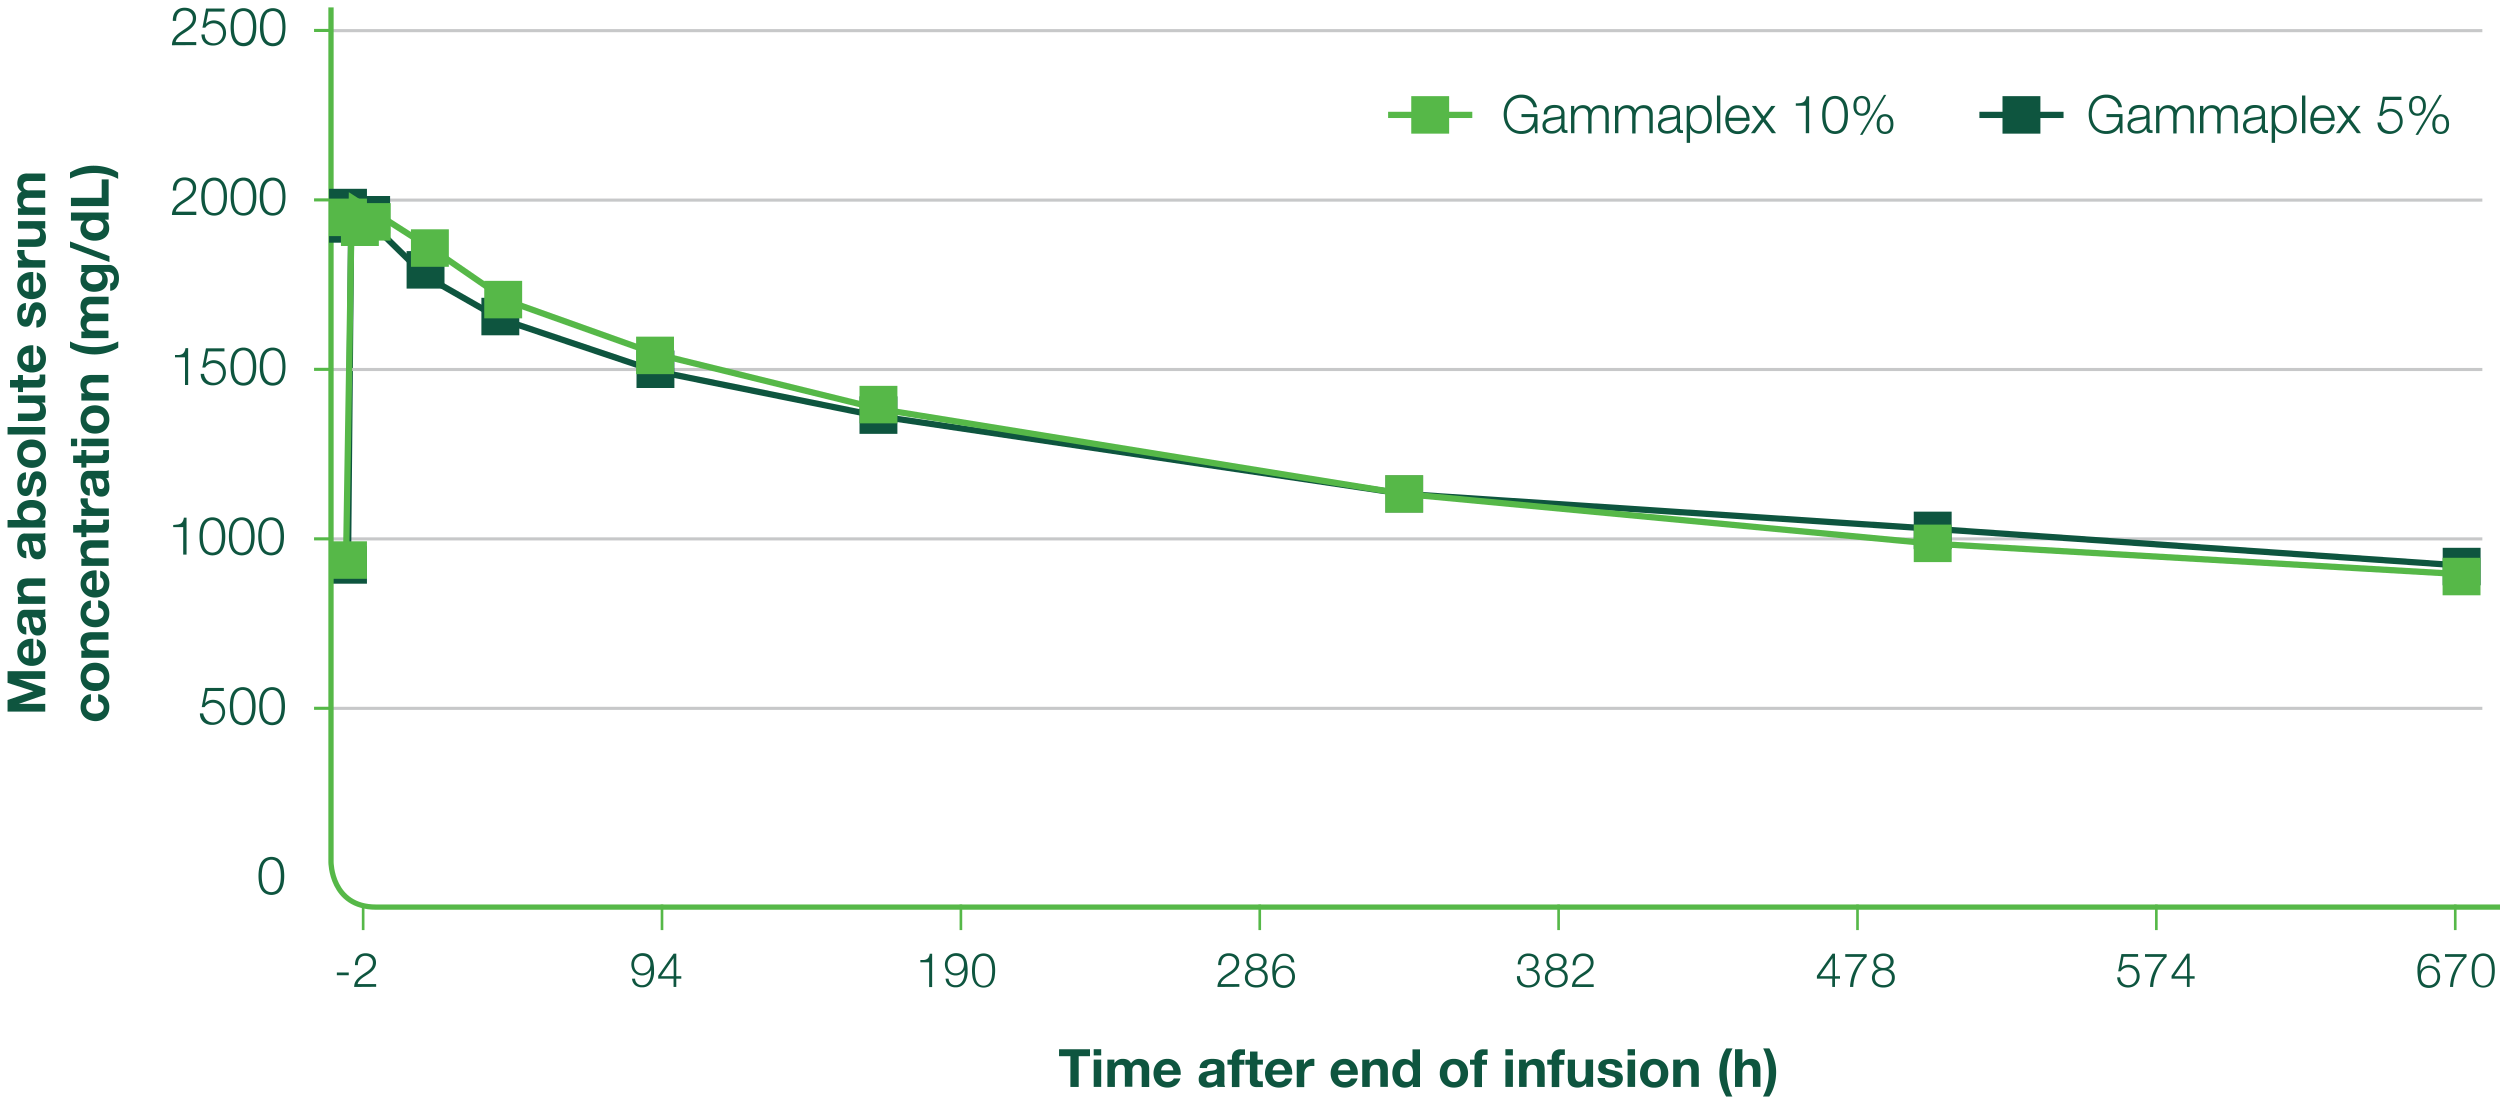<svg id="Layer_1" data-name="Layer 1" xmlns="http://www.w3.org/2000/svg" viewBox="0 0 500 222.47"><title>ConcentrationChart</title><line x1="496.47" y1="107.78" x2="66.22" y2="107.78" fill="none" stroke="#c7c8c9" stroke-width="0.62"/><rect x="65.81" y="109.24" width="7.58" height="7.5" fill="#0e553f"/><polyline points="492.33 113.12 386.54 105.76 280.84 98.79 175.69 83.23 131.09 74.2 100.08 63.79 85.04 55.2 74.35 44.73 70.24 43.3 69.61 111.8" fill="none" stroke="#0e553f" stroke-miterlimit="10" stroke-width="1.25"/><line x1="496.47" y1="40.02" x2="66.22" y2="40.02" fill="none" stroke="#c7c8c9" stroke-width="0.62"/><line x1="496.47" y1="73.9" x2="66.22" y2="73.9" fill="none" stroke="#c7c8c9" stroke-width="0.62"/><line x1="496.47" y1="6.13" x2="66.22" y2="6.13" fill="none" stroke="#c7c8c9" stroke-width="0.62"/><line x1="496.47" y1="141.67" x2="66.22" y2="141.67" fill="none" stroke="#c7c8c9" stroke-width="0.62"/><line x1="62.81" y1="6.09" x2="65.8" y2="6.09" fill="none" stroke="#56b848" stroke-miterlimit="10" stroke-width="0.62"/><line x1="62.81" y1="39.98" x2="65.8" y2="39.98" fill="none" stroke="#56b848" stroke-miterlimit="10" stroke-width="0.62"/><line x1="62.81" y1="73.87" x2="65.8" y2="73.87" fill="none" stroke="#56b848" stroke-miterlimit="10" stroke-width="0.62"/><line x1="62.81" y1="107.77" x2="65.8" y2="107.77" fill="none" stroke="#56b848" stroke-miterlimit="10" stroke-width="0.62"/><line x1="62.81" y1="141.66" x2="65.8" y2="141.66" fill="none" stroke="#56b848" stroke-miterlimit="10" stroke-width="0.62"/><line x1="72.63" y1="180.91" x2="72.63" y2="186.02" fill="none" stroke="#56b848" stroke-miterlimit="10" stroke-width="0.53"/><line x1="132.4" y1="180.91" x2="132.4" y2="186.02" fill="none" stroke="#56b848" stroke-miterlimit="10" stroke-width="0.53"/><line x1="192.18" y1="180.91" x2="192.18" y2="186.02" fill="none" stroke="#56b848" stroke-miterlimit="10" stroke-width="0.53"/><line x1="251.95" y1="180.91" x2="251.95" y2="186.02" fill="none" stroke="#56b848" stroke-miterlimit="10" stroke-width="0.53"/><line x1="311.72" y1="180.91" x2="311.72" y2="186.02" fill="none" stroke="#56b848" stroke-miterlimit="10" stroke-width="0.53"/><line x1="371.5" y1="180.91" x2="371.5" y2="186.02" fill="none" stroke="#56b848" stroke-miterlimit="10" stroke-width="0.53"/><line x1="431.27" y1="180.91" x2="431.27" y2="186.02" fill="none" stroke="#56b848" stroke-miterlimit="10" stroke-width="0.53"/><line x1="491.05" y1="180.91" x2="491.05" y2="186.02" fill="none" stroke="#56b848" stroke-miterlimit="10" stroke-width="0.53"/><path d="M34.39,9.05a2.59,2.59,0,0,1,.19-1,2.82,2.82,0,0,1,.48-.76,4.44,4.44,0,0,1,.67-.62q.37-.28.76-.54l.78-.53a5.15,5.15,0,0,0,.69-.58,2.29,2.29,0,0,0,.46-.63,1.77,1.77,0,0,0,.15-.77A1.49,1.49,0,0,0,38.43,3a1.41,1.41,0,0,0-.36-.48,1.56,1.56,0,0,0-.53-.3,2,2,0,0,0-.64-.1,1.65,1.65,0,0,0-.78.17,1.46,1.46,0,0,0-.52.45,1.9,1.9,0,0,0-.29.65,3,3,0,0,0-.08.78h-.67a3.44,3.44,0,0,1,.13-1.05,2.26,2.26,0,0,1,.44-.83,2,2,0,0,1,.74-.54,2.62,2.62,0,0,1,1.05-.2,3,3,0,0,1,.9.13,2.14,2.14,0,0,1,.73.39,1.76,1.76,0,0,1,.49.65,2.21,2.21,0,0,1,.17.91,2.24,2.24,0,0,1-.15.85,2.69,2.69,0,0,1-.41.7,4.07,4.07,0,0,1-.59.59,7.22,7.22,0,0,1-.7.5l-.62.4a6.62,6.62,0,0,0-.69.48,3.78,3.78,0,0,0-.59.58,1.45,1.45,0,0,0-.32.68h4.11v.61Z" fill="#0e553f"/><path d="M41.08,7.64a1.67,1.67,0,0,0,.39.54,1.68,1.68,0,0,0,.57.35,2,2,0,0,0,.71.12,1.75,1.75,0,0,0,.77-.16A1.8,1.8,0,0,0,44.1,8a1.94,1.94,0,0,0,.37-.64,2.3,2.3,0,0,0,.13-.77,2,2,0,0,0-.14-.76,1.93,1.93,0,0,0-.39-.61,1.79,1.79,0,0,0-.6-.41,1.93,1.93,0,0,0-.76-.15,2,2,0,0,0-.94.23,1.87,1.87,0,0,0-.71.65h-.57l.72-3.83h3.7v.61H41.67l-.48,2.45,0,0a1.83,1.83,0,0,1,.7-.51,2.2,2.2,0,0,1,.87-.18,2.67,2.67,0,0,1,1,.19,2.25,2.25,0,0,1,.78.53,2.32,2.32,0,0,1,.5.81,2.94,2.94,0,0,1,.17,1,2.47,2.47,0,0,1-.2,1,2.42,2.42,0,0,1-.55.79,2.48,2.48,0,0,1-.82.52,2.71,2.71,0,0,1-1,.19,2.88,2.88,0,0,1-1-.15A2.21,2.21,0,0,1,41,8.6a2.12,2.12,0,0,1-.51-.71,2.41,2.41,0,0,1-.2-1h.67A1.8,1.8,0,0,0,41.08,7.64Z" fill="#0e553f"/><path d="M50,1.95a2.45,2.45,0,0,1,.78.9,4,4,0,0,1,.38,1.23,8.83,8.83,0,0,1,0,2.65A4,4,0,0,1,50.79,8a2.41,2.41,0,0,1-.78.9,2.64,2.64,0,0,1-2.62,0A2.39,2.39,0,0,1,46.6,8a4,4,0,0,1-.38-1.23,8.83,8.83,0,0,1,0-2.65,4,4,0,0,1,.38-1.23,2.43,2.43,0,0,1,.79-.9,2.61,2.61,0,0,1,2.63,0Zm-2.33.53a2.08,2.08,0,0,0-.58.81,4,4,0,0,0-.26,1.06,9.58,9.58,0,0,0-.06,1,9.52,9.52,0,0,0,.06,1.05,4.08,4.08,0,0,0,.26,1.06,2.07,2.07,0,0,0,.58.82,1.73,1.73,0,0,0,2,0,2.07,2.07,0,0,0,.58-.82,4.06,4.06,0,0,0,.26-1.06A9.41,9.41,0,0,0,50.6,5.4a9.46,9.46,0,0,0-.06-1,4,4,0,0,0-.26-1.06,2.08,2.08,0,0,0-.58-.81,1.73,1.73,0,0,0-2,0Z" fill="#0e553f"/><path d="M55.88,1.95a2.45,2.45,0,0,1,.78.9A4,4,0,0,1,57,4.08a8.83,8.83,0,0,1,0,2.65A4,4,0,0,1,56.66,8a2.41,2.41,0,0,1-.78.9,2.64,2.64,0,0,1-2.62,0,2.39,2.39,0,0,1-.79-.9,4,4,0,0,1-.38-1.23,8.83,8.83,0,0,1,0-2.65,4,4,0,0,1,.38-1.23,2.43,2.43,0,0,1,.79-.9,2.61,2.61,0,0,1,2.63,0Zm-2.33.53A2.08,2.08,0,0,0,53,3.3a4,4,0,0,0-.26,1.06,9.58,9.58,0,0,0-.06,1,9.52,9.52,0,0,0,.06,1.05A4.08,4.08,0,0,0,53,7.51a2.07,2.07,0,0,0,.58.82,1.73,1.73,0,0,0,2,0,2.07,2.07,0,0,0,.58-.82,4.06,4.06,0,0,0,.26-1.06,9.41,9.41,0,0,0,.06-1.05,9.46,9.46,0,0,0-.06-1,4,4,0,0,0-.26-1.06,2.08,2.08,0,0,0-.58-.81,1.73,1.73,0,0,0-2,0Z" fill="#0e553f"/><path d="M34.39,43a2.59,2.59,0,0,1,.19-1,2.82,2.82,0,0,1,.48-.76,4.44,4.44,0,0,1,.67-.62q.37-.28.76-.54l.78-.53a5.15,5.15,0,0,0,.69-.58,2.29,2.29,0,0,0,.46-.63,1.77,1.77,0,0,0,.15-.77,1.49,1.49,0,0,0-.13-.64,1.41,1.41,0,0,0-.36-.48,1.56,1.56,0,0,0-.53-.3,2,2,0,0,0-.64-.1,1.65,1.65,0,0,0-.78.17,1.46,1.46,0,0,0-.52.45,1.9,1.9,0,0,0-.29.65,3,3,0,0,0-.08.78h-.67a3.44,3.44,0,0,1,.13-1.05,2.26,2.26,0,0,1,.44-.83,2,2,0,0,1,.74-.54,2.62,2.62,0,0,1,1.05-.2,3,3,0,0,1,.9.13,2.14,2.14,0,0,1,.73.39,1.76,1.76,0,0,1,.49.65,2.21,2.21,0,0,1,.17.91,2.24,2.24,0,0,1-.15.85,2.69,2.69,0,0,1-.41.7,4.07,4.07,0,0,1-.59.59,7.22,7.22,0,0,1-.7.5l-.62.4a6.62,6.62,0,0,0-.69.48,3.78,3.78,0,0,0-.59.58,1.45,1.45,0,0,0-.32.68h4.11V43Z" fill="#0e553f"/><path d="M44.13,35.91a2.45,2.45,0,0,1,.78.9A4,4,0,0,1,45.3,38a8.83,8.83,0,0,1,0,2.65,4,4,0,0,1-.38,1.23,2.41,2.41,0,0,1-.78.9,2.64,2.64,0,0,1-2.62,0,2.39,2.39,0,0,1-.79-.9,4,4,0,0,1-.38-1.23,8.83,8.83,0,0,1,0-2.65,4,4,0,0,1,.38-1.23,2.43,2.43,0,0,1,.79-.9,2.61,2.61,0,0,1,2.63,0Zm-2.33.53a2.08,2.08,0,0,0-.58.81A4,4,0,0,0,41,38.31a8.76,8.76,0,0,0,0,2.1,4.08,4.08,0,0,0,.26,1.06,2.07,2.07,0,0,0,.58.82,1.73,1.73,0,0,0,2,0,2.07,2.07,0,0,0,.58-.82,4.06,4.06,0,0,0,.26-1.06,8.69,8.69,0,0,0,0-2.1,4,4,0,0,0-.26-1.06,2.08,2.08,0,0,0-.58-.81,1.73,1.73,0,0,0-2,0Z" fill="#0e553f"/><path d="M50,35.91a2.45,2.45,0,0,1,.78.9A4,4,0,0,1,51.17,38a8.83,8.83,0,0,1,0,2.65,4,4,0,0,1-.38,1.23,2.41,2.41,0,0,1-.78.9,2.64,2.64,0,0,1-2.62,0,2.39,2.39,0,0,1-.79-.9,4,4,0,0,1-.38-1.23,8.83,8.83,0,0,1,0-2.65,4,4,0,0,1,.38-1.23,2.43,2.43,0,0,1,.79-.9,2.61,2.61,0,0,1,2.63,0Zm-2.33.53a2.08,2.08,0,0,0-.58.81,4,4,0,0,0-.26,1.06,8.76,8.76,0,0,0,0,2.1,4.08,4.08,0,0,0,.26,1.06,2.07,2.07,0,0,0,.58.82,1.73,1.73,0,0,0,2,0,2.07,2.07,0,0,0,.58-.82,4.06,4.06,0,0,0,.26-1.06,8.69,8.69,0,0,0,0-2.1,4,4,0,0,0-.26-1.06,2.08,2.08,0,0,0-.58-.81,1.73,1.73,0,0,0-2,0Z" fill="#0e553f"/><path d="M55.88,35.91a2.45,2.45,0,0,1,.78.9A4,4,0,0,1,57,38a8.83,8.83,0,0,1,0,2.65,4,4,0,0,1-.38,1.23,2.41,2.41,0,0,1-.78.9,2.64,2.64,0,0,1-2.62,0,2.39,2.39,0,0,1-.79-.9,4,4,0,0,1-.38-1.23,8.83,8.83,0,0,1,0-2.65,4,4,0,0,1,.38-1.23,2.43,2.43,0,0,1,.79-.9,2.61,2.61,0,0,1,2.63,0Zm-2.33.53a2.08,2.08,0,0,0-.58.81,4,4,0,0,0-.26,1.06,8.76,8.76,0,0,0,0,2.1A4.08,4.08,0,0,0,53,41.46a2.07,2.07,0,0,0,.58.82,1.73,1.73,0,0,0,2,0,2.07,2.07,0,0,0,.58-.82,4.06,4.06,0,0,0,.26-1.06,8.69,8.69,0,0,0,0-2.1,4,4,0,0,0-.26-1.06,2.08,2.08,0,0,0-.58-.81,1.73,1.73,0,0,0-2,0Z" fill="#0e553f"/><path d="M307,26.64l-.09-1.37h0a2.54,2.54,0,0,1-1.09,1.17,2.71,2.71,0,0,1-.72.27,3.72,3.72,0,0,1-.8.08,3.56,3.56,0,0,1-1.56-.32,3.24,3.24,0,0,1-1.11-.86,3.67,3.67,0,0,1-.67-1.25,5.11,5.11,0,0,1,0-3,3.73,3.73,0,0,1,.67-1.25,3.21,3.21,0,0,1,1.11-.87,3.56,3.56,0,0,1,1.56-.32,3.89,3.89,0,0,1,1.12.16A2.82,2.82,0,0,1,307,20.36a3,3,0,0,1,.39,1.09h-.72a1.68,1.68,0,0,0-.22-.66,2.3,2.3,0,0,0-.5-.61,2.56,2.56,0,0,0-.74-.45,2.59,2.59,0,0,0-1-.17,2.72,2.72,0,0,0-1.29.29,2.55,2.55,0,0,0-.88.76,3.25,3.25,0,0,0-.51,1.06,4.59,4.59,0,0,0,0,2.42,3.24,3.24,0,0,0,.51,1.07,2.55,2.55,0,0,0,.88.76,2.72,2.72,0,0,0,1.29.29,2.87,2.87,0,0,0,1.12-.21,2.33,2.33,0,0,0,.83-.58,2.4,2.4,0,0,0,.51-.88,3.32,3.32,0,0,0,.16-1.11H304.3v-.61h3.2v3.83Z" fill="#0e553f"/><path d="M308.89,22a1.56,1.56,0,0,1,.46-.57,2,2,0,0,1,.68-.33,3.32,3.32,0,0,1,.87-.11,3.82,3.82,0,0,1,.72.07,1.73,1.73,0,0,1,.64.26,1.4,1.4,0,0,1,.46.53,1.92,1.92,0,0,1,.18.89v2.89a.35.35,0,0,0,.39.4.51.51,0,0,0,.21,0v.56l-.21,0h-.23a1,1,0,0,1-.41-.07.54.54,0,0,1-.24-.2.74.74,0,0,1-.11-.3,2.59,2.59,0,0,1,0-.39h0a4.55,4.55,0,0,1-.36.47,1.82,1.82,0,0,1-.41.34,1.91,1.91,0,0,1-.52.21,2.83,2.83,0,0,1-.69.07,2.75,2.75,0,0,1-.71-.09,1.6,1.6,0,0,1-.58-.29,1.38,1.38,0,0,1-.39-.5,1.66,1.66,0,0,1-.14-.71,1.41,1.41,0,0,1,.25-.89,1.59,1.59,0,0,1,.67-.49,3.81,3.81,0,0,1,.94-.24l1.06-.13.37-.05a.65.65,0,0,0,.26-.11.51.51,0,0,0,.16-.22.92.92,0,0,0,.06-.36,1.21,1.21,0,0,0-.11-.55.88.88,0,0,0-.31-.34,1.23,1.23,0,0,0-.45-.17,3.06,3.06,0,0,0-.55,0,1.68,1.68,0,0,0-1,.3,1.18,1.18,0,0,0-.42,1h-.67A2.21,2.21,0,0,1,308.89,22Zm3.33,1.63a.38.38,0,0,1-.24.17l-.32.07-.87.13a4.79,4.79,0,0,0-.82.17,1.6,1.6,0,0,0-.61.33.79.79,0,0,0-.24.62,1,1,0,0,0,.1.45,1.1,1.1,0,0,0,.27.34,1.17,1.17,0,0,0,.39.22,1.42,1.42,0,0,0,.46.07,2.29,2.29,0,0,0,.73-.12,1.81,1.81,0,0,0,.61-.34,1.61,1.61,0,0,0,.57-1.26v-.87Z" fill="#0e553f"/><path d="M314.85,21.19v.92h0a2.08,2.08,0,0,1,.69-.79,1.94,1.94,0,0,1,1.09-.29,1.86,1.86,0,0,1,1,.26,1.3,1.3,0,0,1,.59.8,1.67,1.67,0,0,1,.72-.8,2.06,2.06,0,0,1,1-.26q1.81,0,1.81,1.91v3.7h-.67V23a1.61,1.61,0,0,0-.29-1,1.22,1.22,0,0,0-1-.35,1.43,1.43,0,0,0-.72.16,1.26,1.26,0,0,0-.45.44,1.86,1.86,0,0,0-.24.63,3.84,3.84,0,0,0-.07.73v3.08h-.67v-3.7a2.27,2.27,0,0,0-.06-.52,1.2,1.2,0,0,0-.19-.43.9.9,0,0,0-.35-.29,1.25,1.25,0,0,0-.54-.11,1.64,1.64,0,0,0-.73.15,1.36,1.36,0,0,0-.51.42,1.88,1.88,0,0,0-.29.63,3.15,3.15,0,0,0-.09.8v3h-.67V21.19Z" fill="#0e553f"/><path d="M323.65,21.19v.92h0a2.08,2.08,0,0,1,.69-.79,1.94,1.94,0,0,1,1.09-.29,1.86,1.86,0,0,1,1,.26,1.3,1.3,0,0,1,.59.8,1.67,1.67,0,0,1,.72-.8,2.06,2.06,0,0,1,1-.26q1.81,0,1.81,1.91v3.7h-.67V23a1.61,1.61,0,0,0-.29-1,1.22,1.22,0,0,0-1-.35,1.43,1.43,0,0,0-.72.16,1.26,1.26,0,0,0-.45.44,1.86,1.86,0,0,0-.24.63,3.84,3.84,0,0,0-.07.73v3.08h-.67v-3.7a2.27,2.27,0,0,0-.06-.52,1.2,1.2,0,0,0-.19-.43.9.9,0,0,0-.35-.29,1.25,1.25,0,0,0-.54-.11,1.64,1.64,0,0,0-.73.15,1.36,1.36,0,0,0-.51.42,1.88,1.88,0,0,0-.29.63,3.15,3.15,0,0,0-.09.8v3H323V21.19Z" fill="#0e553f"/><path d="M332,22a1.56,1.56,0,0,1,.46-.57,2,2,0,0,1,.68-.33A3.32,3.32,0,0,1,334,21a3.82,3.82,0,0,1,.72.07,1.73,1.73,0,0,1,.64.26,1.4,1.4,0,0,1,.46.53,1.92,1.92,0,0,1,.18.89v2.89a.35.35,0,0,0,.39.4.51.51,0,0,0,.21,0v.56l-.21,0h-.23a1,1,0,0,1-.41-.07.54.54,0,0,1-.24-.2.74.74,0,0,1-.11-.3,2.59,2.59,0,0,1,0-.39h0a4.55,4.55,0,0,1-.36.47,1.82,1.82,0,0,1-.41.34,1.91,1.91,0,0,1-.52.21,2.83,2.83,0,0,1-.69.07,2.75,2.75,0,0,1-.71-.09,1.6,1.6,0,0,1-.58-.29,1.38,1.38,0,0,1-.39-.5,1.66,1.66,0,0,1-.14-.71,1.41,1.41,0,0,1,.25-.89,1.59,1.59,0,0,1,.67-.49,3.81,3.81,0,0,1,.94-.24l1.06-.13.37-.05a.65.65,0,0,0,.26-.11.51.51,0,0,0,.16-.22.92.92,0,0,0,.06-.36,1.21,1.21,0,0,0-.11-.55.88.88,0,0,0-.31-.34,1.23,1.23,0,0,0-.45-.17,3.06,3.06,0,0,0-.55,0,1.68,1.68,0,0,0-1,.3,1.18,1.18,0,0,0-.42,1h-.67A2.21,2.21,0,0,1,332,22Zm3.33,1.63a.38.38,0,0,1-.24.17l-.32.07-.87.13a4.79,4.79,0,0,0-.82.17,1.6,1.6,0,0,0-.61.33.79.79,0,0,0-.24.62,1,1,0,0,0,.1.45,1.1,1.1,0,0,0,.27.34,1.17,1.17,0,0,0,.39.22,1.42,1.42,0,0,0,.46.07,2.29,2.29,0,0,0,.73-.12,1.81,1.81,0,0,0,.61-.34,1.61,1.61,0,0,0,.57-1.26v-.87Z" fill="#0e553f"/><path d="M337.93,21.19v1h0a1.79,1.79,0,0,1,.76-.88A2.27,2.27,0,0,1,339.9,21a2.37,2.37,0,0,1,1.08.23,2.21,2.21,0,0,1,.77.63,2.66,2.66,0,0,1,.46.92,4.21,4.21,0,0,1,0,2.21,2.66,2.66,0,0,1-.46.92,2.16,2.16,0,0,1-.77.62,2.58,2.58,0,0,1-1.67.15,2.09,2.09,0,0,1-.55-.22,1.82,1.82,0,0,1-.45-.37,1.58,1.58,0,0,1-.3-.52h0v3h-.67V21.19Zm3.65,1.89a2.33,2.33,0,0,0-.32-.74,1.74,1.74,0,0,0-.55-.53,1.53,1.53,0,0,0-.81-.21,2,2,0,0,0-.92.19,1.6,1.6,0,0,0-.59.51,2,2,0,0,0-.31.74,4.28,4.28,0,0,0-.09.89,3.6,3.6,0,0,0,.1.84,2.18,2.18,0,0,0,.33.74A1.76,1.76,0,0,0,339,26a1.79,1.79,0,0,0,.89.21,1.53,1.53,0,0,0,.81-.21,1.74,1.74,0,0,0,.55-.53,2.32,2.32,0,0,0,.32-.74,3.56,3.56,0,0,0,0-1.68Z" fill="#0e553f"/><path d="M344.06,19.1v7.54h-.67V19.1Z" fill="#0e553f"/><path d="M345.83,24.84a2,2,0,0,0,.32.69,1.83,1.83,0,0,0,.56.51,1.57,1.57,0,0,0,.81.2,1.62,1.62,0,0,0,1.14-.38,2,2,0,0,0,.57-1h.67a2.65,2.65,0,0,1-.78,1.44,2.31,2.31,0,0,1-1.6.51,2.54,2.54,0,0,1-1.11-.23,2.05,2.05,0,0,1-.77-.62,2.7,2.7,0,0,1-.44-.92,4.15,4.15,0,0,1-.14-1.1,3.93,3.93,0,0,1,.14-1.06,2.83,2.83,0,0,1,.44-.92,2.2,2.2,0,0,1,.77-.66,2.36,2.36,0,0,1,1.11-.25,2.15,2.15,0,0,1,1.88,1,2.86,2.86,0,0,1,.42,1,4.35,4.35,0,0,1,.11,1.13h-4.19A2.93,2.93,0,0,0,345.83,24.84Zm3.3-2a2,2,0,0,0-.34-.62,1.7,1.7,0,0,0-.54-.43,1.55,1.55,0,0,0-.72-.16,1.57,1.57,0,0,0-.73.16,1.7,1.7,0,0,0-.54.43,2.17,2.17,0,0,0-.35.62,3.08,3.08,0,0,0-.17.72h3.53A2.39,2.39,0,0,0,349.13,22.81Z" fill="#0e553f"/><path d="M350.36,21.19h.83l1.55,2.07,1.52-2.07h.83l-2,2.61,2.12,2.84h-.84l-1.71-2.29L351,26.64h-.82l2.11-2.83Z" fill="#0e553f"/><path d="M360,20.63a1.66,1.66,0,0,0,.61-.17,1.14,1.14,0,0,0,.43-.42,2.06,2.06,0,0,0,.25-.79h.54v7.39h-.67V21.15h-2v-.48C359.52,20.67,359.78,20.65,360,20.63Z" fill="#0e553f"/><path d="M368.33,19.54a2.45,2.45,0,0,1,.78.9,4,4,0,0,1,.38,1.23,8.79,8.79,0,0,1,0,2.65,4,4,0,0,1-.38,1.23,2.41,2.41,0,0,1-.78.9,2.64,2.64,0,0,1-2.62,0,2.39,2.39,0,0,1-.79-.9,4,4,0,0,1-.38-1.23,8.79,8.79,0,0,1,0-2.65,4,4,0,0,1,.38-1.23,2.44,2.44,0,0,1,.79-.9,2.61,2.61,0,0,1,2.63,0Zm-2.33.53a2.08,2.08,0,0,0-.58.81,4,4,0,0,0-.26,1.06,8.69,8.69,0,0,0,0,2.1,4.08,4.08,0,0,0,.26,1.06,2.07,2.07,0,0,0,.58.82,1.73,1.73,0,0,0,2,0,2.07,2.07,0,0,0,.58-.82,4,4,0,0,0,.26-1.06,8.69,8.69,0,0,0,0-2.1,4,4,0,0,0-.26-1.06,2.08,2.08,0,0,0-.58-.81,1.74,1.74,0,0,0-2,0Z" fill="#0e553f"/><path d="M373.13,19.34a1.37,1.37,0,0,1,.52.42,1.82,1.82,0,0,1,.3.63,3.32,3.32,0,0,1,0,1.57,1.82,1.82,0,0,1-.3.63,1.37,1.37,0,0,1-.52.42,2,2,0,0,1-1.53,0,1.37,1.37,0,0,1-.52-.42,1.82,1.82,0,0,1-.3-.63,3.28,3.28,0,0,1,0-1.57,1.82,1.82,0,0,1,.3-.63,1.37,1.37,0,0,1,.52-.42,2,2,0,0,1,1.53,0Zm-1.32.46a1,1,0,0,0-.34.37,1.57,1.57,0,0,0-.17.5,3,3,0,0,0,0,.52,3,3,0,0,0,0,.52,1.52,1.52,0,0,0,.17.49,1.06,1.06,0,0,0,.34.36,1,1,0,0,0,.55.14,1,1,0,0,0,.54-.14,1.07,1.07,0,0,0,.34-.36,1.6,1.6,0,0,0,.18-.49,2.64,2.64,0,0,0,.05-.52,2.71,2.71,0,0,0-.05-.52,1.66,1.66,0,0,0-.18-.5,1,1,0,0,0-.34-.37,1,1,0,0,0-.54-.14A1,1,0,0,0,371.8,19.8Zm5.44-.82-4.77,8H372l4.79-8Zm.52,4a1.38,1.38,0,0,1,.52.42,1.82,1.82,0,0,1,.3.63,3.32,3.32,0,0,1,0,1.57,1.81,1.81,0,0,1-.3.63,1.33,1.33,0,0,1-.52.42,2.05,2.05,0,0,1-1.53,0,1.33,1.33,0,0,1-.52-.42,1.79,1.79,0,0,1-.29-.63,3.28,3.28,0,0,1,0-1.57,1.8,1.8,0,0,1,.29-.63,1.38,1.38,0,0,1,.52-.42,2,2,0,0,1,1.53,0Zm-1.32.46a1,1,0,0,0-.34.37,1.58,1.58,0,0,0-.17.5,3.05,3.05,0,0,0,0,.52,3,3,0,0,0,0,.52,1.51,1.51,0,0,0,.17.49,1.06,1.06,0,0,0,.34.36,1,1,0,0,0,.55.14,1,1,0,0,0,.54-.14,1.07,1.07,0,0,0,.34-.36,1.61,1.61,0,0,0,.18-.49,2.64,2.64,0,0,0,.05-.52,2.72,2.72,0,0,0-.05-.52,1.69,1.69,0,0,0-.18-.5,1.05,1.05,0,0,0-.34-.37,1,1,0,0,0-.54-.14A1,1,0,0,0,376.44,23.43Z" fill="#0e553f"/><path d="M424,26.64l-.09-1.37h0a2.54,2.54,0,0,1-1.09,1.17,2.71,2.71,0,0,1-.72.27,3.72,3.72,0,0,1-.8.08,3.56,3.56,0,0,1-1.56-.32,3.24,3.24,0,0,1-1.11-.86,3.67,3.67,0,0,1-.67-1.25,5.11,5.11,0,0,1,0-3,3.73,3.73,0,0,1,.67-1.25,3.21,3.21,0,0,1,1.11-.87,3.56,3.56,0,0,1,1.56-.32,3.89,3.89,0,0,1,1.12.16A2.82,2.82,0,0,1,424,20.36a3,3,0,0,1,.39,1.09h-.72a1.68,1.68,0,0,0-.22-.66,2.3,2.3,0,0,0-.5-.61,2.56,2.56,0,0,0-.74-.45,2.59,2.59,0,0,0-1-.17,2.72,2.72,0,0,0-1.29.29,2.55,2.55,0,0,0-.88.76,3.25,3.25,0,0,0-.51,1.06,4.59,4.59,0,0,0,0,2.42,3.24,3.24,0,0,0,.51,1.07,2.55,2.55,0,0,0,.88.76,2.72,2.72,0,0,0,1.29.29,2.87,2.87,0,0,0,1.12-.21,2.33,2.33,0,0,0,.83-.58,2.4,2.4,0,0,0,.51-.88,3.32,3.32,0,0,0,.16-1.11H421.3v-.61h3.2v3.83Z" fill="#0e553f"/><path d="M425.9,22a1.56,1.56,0,0,1,.46-.57,2,2,0,0,1,.68-.33,3.32,3.32,0,0,1,.87-.11,3.82,3.82,0,0,1,.72.07,1.73,1.73,0,0,1,.64.26,1.4,1.4,0,0,1,.46.53,1.92,1.92,0,0,1,.18.89v2.89a.35.35,0,0,0,.39.4.51.51,0,0,0,.21,0v.56l-.21,0h-.23a1,1,0,0,1-.41-.07.54.54,0,0,1-.24-.2.74.74,0,0,1-.11-.3,2.59,2.59,0,0,1,0-.39h0a4.55,4.55,0,0,1-.36.47,1.82,1.82,0,0,1-.41.34,1.91,1.91,0,0,1-.52.21,2.83,2.83,0,0,1-.69.07,2.75,2.75,0,0,1-.71-.09,1.6,1.6,0,0,1-.58-.29,1.38,1.38,0,0,1-.39-.5,1.66,1.66,0,0,1-.14-.71,1.41,1.41,0,0,1,.25-.89,1.59,1.59,0,0,1,.67-.49,3.81,3.81,0,0,1,.94-.24l1.06-.13.37-.05a.65.65,0,0,0,.26-.11.51.51,0,0,0,.16-.22.92.92,0,0,0,.06-.36,1.21,1.21,0,0,0-.11-.55.88.88,0,0,0-.31-.34,1.23,1.23,0,0,0-.45-.17,3.06,3.06,0,0,0-.55,0,1.68,1.68,0,0,0-1,.3,1.18,1.18,0,0,0-.42,1h-.67A2.21,2.21,0,0,1,425.9,22Zm3.33,1.63a.38.38,0,0,1-.24.17l-.32.07-.87.13a4.79,4.79,0,0,0-.82.17,1.6,1.6,0,0,0-.61.33.79.79,0,0,0-.24.62,1,1,0,0,0,.1.45,1.1,1.1,0,0,0,.27.34,1.17,1.17,0,0,0,.39.22,1.42,1.42,0,0,0,.46.07,2.29,2.29,0,0,0,.73-.12,1.81,1.81,0,0,0,.61-.34,1.61,1.61,0,0,0,.57-1.26v-.87Z" fill="#0e553f"/><path d="M431.86,21.19v.92h0a2.08,2.08,0,0,1,.69-.79,1.94,1.94,0,0,1,1.09-.29,1.86,1.86,0,0,1,1,.26,1.3,1.3,0,0,1,.59.8,1.67,1.67,0,0,1,.72-.8,2.06,2.06,0,0,1,1-.26q1.81,0,1.81,1.91v3.7h-.67V23a1.61,1.61,0,0,0-.29-1,1.22,1.22,0,0,0-1-.35,1.43,1.43,0,0,0-.72.16,1.26,1.26,0,0,0-.45.44,1.86,1.86,0,0,0-.24.63,3.84,3.84,0,0,0-.07.73v3.08h-.67v-3.7a2.27,2.27,0,0,0-.06-.52,1.2,1.2,0,0,0-.19-.43.9.9,0,0,0-.35-.29,1.25,1.25,0,0,0-.54-.11,1.64,1.64,0,0,0-.73.15,1.36,1.36,0,0,0-.51.42,1.88,1.88,0,0,0-.29.63,3.15,3.15,0,0,0-.09.8v3h-.67V21.19Z" fill="#0e553f"/><path d="M440.66,21.19v.92h0a2.08,2.08,0,0,1,.69-.79,1.94,1.94,0,0,1,1.09-.29,1.86,1.86,0,0,1,1,.26,1.3,1.3,0,0,1,.59.8,1.67,1.67,0,0,1,.72-.8,2.06,2.06,0,0,1,1-.26q1.81,0,1.81,1.91v3.7h-.67V23a1.61,1.61,0,0,0-.29-1,1.22,1.22,0,0,0-1-.35,1.43,1.43,0,0,0-.72.16,1.26,1.26,0,0,0-.45.44,1.86,1.86,0,0,0-.24.63,3.84,3.84,0,0,0-.07.73v3.08h-.67v-3.7a2.27,2.27,0,0,0-.06-.52,1.2,1.2,0,0,0-.19-.43.9.9,0,0,0-.35-.29,1.25,1.25,0,0,0-.54-.11,1.64,1.64,0,0,0-.73.15,1.36,1.36,0,0,0-.51.42,1.88,1.88,0,0,0-.29.63,3.15,3.15,0,0,0-.09.8v3H440V21.19Z" fill="#0e553f"/><path d="M449,22a1.56,1.56,0,0,1,.46-.57,2,2,0,0,1,.68-.33A3.32,3.32,0,0,1,451,21a3.82,3.82,0,0,1,.72.07,1.73,1.73,0,0,1,.64.26,1.4,1.4,0,0,1,.46.53,1.92,1.92,0,0,1,.18.89v2.89a.35.35,0,0,0,.39.4.51.51,0,0,0,.21,0v.56l-.21,0h-.23a1,1,0,0,1-.41-.07.54.54,0,0,1-.24-.2.74.74,0,0,1-.11-.3,2.59,2.59,0,0,1,0-.39h0a4.55,4.55,0,0,1-.36.47,1.82,1.82,0,0,1-.41.34,1.91,1.91,0,0,1-.52.21,2.83,2.83,0,0,1-.69.07,2.75,2.75,0,0,1-.71-.09,1.6,1.6,0,0,1-.58-.29,1.38,1.38,0,0,1-.39-.5,1.66,1.66,0,0,1-.14-.71,1.41,1.41,0,0,1,.25-.89,1.59,1.59,0,0,1,.67-.49,3.81,3.81,0,0,1,.94-.24l1.06-.13.37-.05a.65.65,0,0,0,.26-.11.51.51,0,0,0,.16-.22.92.92,0,0,0,.06-.36,1.21,1.21,0,0,0-.11-.55.88.88,0,0,0-.31-.34,1.23,1.23,0,0,0-.45-.17,3.06,3.06,0,0,0-.55,0,1.68,1.68,0,0,0-1,.3,1.18,1.18,0,0,0-.42,1h-.67A2.21,2.21,0,0,1,449,22Zm3.33,1.63a.38.38,0,0,1-.24.17l-.32.07-.87.13a4.79,4.79,0,0,0-.82.17,1.6,1.6,0,0,0-.61.33.79.79,0,0,0-.24.62,1,1,0,0,0,.1.45,1.1,1.1,0,0,0,.27.34,1.17,1.17,0,0,0,.39.22,1.42,1.42,0,0,0,.46.07,2.29,2.29,0,0,0,.73-.12,1.81,1.81,0,0,0,.61-.34,1.61,1.61,0,0,0,.57-1.26v-.87Z" fill="#0e553f"/><path d="M454.94,21.19v1h0a1.79,1.79,0,0,1,.76-.88A2.27,2.27,0,0,1,456.9,21a2.37,2.37,0,0,1,1.08.23,2.21,2.21,0,0,1,.77.63,2.66,2.66,0,0,1,.46.92,4.21,4.21,0,0,1,0,2.21,2.66,2.66,0,0,1-.46.92,2.16,2.16,0,0,1-.77.62,2.58,2.58,0,0,1-1.67.15,2.09,2.09,0,0,1-.55-.22,1.82,1.82,0,0,1-.45-.37,1.58,1.58,0,0,1-.3-.52h0v3h-.67V21.19Zm3.65,1.89a2.33,2.33,0,0,0-.32-.74,1.74,1.74,0,0,0-.55-.53,1.53,1.53,0,0,0-.81-.21,2,2,0,0,0-.92.19,1.6,1.6,0,0,0-.59.51,2,2,0,0,0-.31.74,4.28,4.28,0,0,0-.09.89,3.6,3.6,0,0,0,.1.84,2.18,2.18,0,0,0,.33.74A1.76,1.76,0,0,0,456,26a1.79,1.79,0,0,0,.89.21,1.53,1.53,0,0,0,.81-.21,1.74,1.74,0,0,0,.55-.53,2.32,2.32,0,0,0,.32-.74,3.56,3.56,0,0,0,0-1.68Z" fill="#0e553f"/><path d="M461.07,19.1v7.54h-.67V19.1Z" fill="#0e553f"/><path d="M462.84,24.84a2,2,0,0,0,.32.69,1.83,1.83,0,0,0,.56.51,1.57,1.57,0,0,0,.81.2,1.62,1.62,0,0,0,1.14-.38,2,2,0,0,0,.57-1h.67a2.65,2.65,0,0,1-.78,1.44,2.31,2.31,0,0,1-1.6.51,2.54,2.54,0,0,1-1.11-.23,2.05,2.05,0,0,1-.77-.62,2.7,2.7,0,0,1-.44-.92,4.15,4.15,0,0,1-.14-1.1,3.93,3.93,0,0,1,.14-1.06,2.83,2.83,0,0,1,.44-.92,2.2,2.2,0,0,1,.77-.66,2.36,2.36,0,0,1,1.11-.25,2.15,2.15,0,0,1,1.88,1,2.86,2.86,0,0,1,.42,1,4.35,4.35,0,0,1,.11,1.13h-4.19A2.93,2.93,0,0,0,462.84,24.84Zm3.3-2a2,2,0,0,0-.34-.62,1.7,1.7,0,0,0-.54-.43,1.55,1.55,0,0,0-.72-.16,1.57,1.57,0,0,0-.73.16,1.7,1.7,0,0,0-.54.43,2.17,2.17,0,0,0-.35.62,3.08,3.08,0,0,0-.17.72h3.53A2.39,2.39,0,0,0,466.13,22.81Z" fill="#0e553f"/><path d="M467.36,21.19h.83l1.55,2.07,1.52-2.07h.83l-2,2.61,2.12,2.84h-.84l-1.71-2.29L468,26.64h-.82l2.11-2.83Z" fill="#0e553f"/><path d="M476.41,25.23a1.66,1.66,0,0,0,1,.89,2,2,0,0,0,.71.12,1.75,1.75,0,0,0,.77-.16,1.8,1.8,0,0,0,.58-.44,2,2,0,0,0,.37-.64,2.33,2.33,0,0,0,.13-.77,2,2,0,0,0-.14-.76,1.9,1.9,0,0,0-.39-.61,1.78,1.78,0,0,0-.6-.41,1.93,1.93,0,0,0-.76-.15,2,2,0,0,0-.94.23,1.87,1.87,0,0,0-.71.65h-.57l.72-3.83h3.7V20H477l-.48,2.45,0,0a1.82,1.82,0,0,1,.7-.51,2.19,2.19,0,0,1,.87-.18,2.67,2.67,0,0,1,1,.19,2.26,2.26,0,0,1,.78.53,2.33,2.33,0,0,1,.5.81,2.94,2.94,0,0,1,.17,1,2.47,2.47,0,0,1-.2,1,2.42,2.42,0,0,1-.55.79,2.49,2.49,0,0,1-.82.52,2.71,2.71,0,0,1-1,.19,2.89,2.89,0,0,1-1-.15,2.2,2.2,0,0,1-.76-.44,2.12,2.12,0,0,1-.51-.71,2.42,2.42,0,0,1-.2-1h.67A1.79,1.79,0,0,0,476.41,25.23Z" fill="#0e553f"/><path d="M484.26,19.34a1.37,1.37,0,0,1,.52.42,1.82,1.82,0,0,1,.3.63,3.32,3.32,0,0,1,0,1.57,1.82,1.82,0,0,1-.3.63,1.37,1.37,0,0,1-.52.42,2,2,0,0,1-1.53,0,1.37,1.37,0,0,1-.52-.42,1.82,1.82,0,0,1-.3-.63,3.28,3.28,0,0,1,0-1.57,1.82,1.82,0,0,1,.3-.63,1.37,1.37,0,0,1,.52-.42,2,2,0,0,1,1.53,0Zm-1.32.46a1,1,0,0,0-.34.37,1.57,1.57,0,0,0-.17.5,3,3,0,0,0,0,.52,3,3,0,0,0,0,.52,1.52,1.52,0,0,0,.17.49,1.06,1.06,0,0,0,.34.36,1,1,0,0,0,.55.14,1,1,0,0,0,.54-.14,1.07,1.07,0,0,0,.34-.36,1.6,1.6,0,0,0,.18-.49,2.64,2.64,0,0,0,.05-.52,2.71,2.71,0,0,0-.05-.52,1.66,1.66,0,0,0-.18-.5,1,1,0,0,0-.34-.37,1,1,0,0,0-.54-.14A1,1,0,0,0,482.94,19.8Zm5.44-.82-4.77,8h-.51l4.79-8Zm.52,4a1.38,1.38,0,0,1,.52.42,1.82,1.82,0,0,1,.3.63,3.32,3.32,0,0,1,0,1.57,1.81,1.81,0,0,1-.3.63,1.33,1.33,0,0,1-.52.42,2.05,2.05,0,0,1-1.53,0,1.33,1.33,0,0,1-.52-.42,1.79,1.79,0,0,1-.29-.63,3.28,3.28,0,0,1,0-1.57,1.8,1.8,0,0,1,.29-.63,1.38,1.38,0,0,1,.52-.42,2,2,0,0,1,1.53,0Zm-1.32.46a1,1,0,0,0-.34.37,1.58,1.58,0,0,0-.17.5,3.05,3.05,0,0,0,0,.52,3,3,0,0,0,0,.52,1.51,1.51,0,0,0,.17.49,1.06,1.06,0,0,0,.34.36,1,1,0,0,0,.55.14,1,1,0,0,0,.54-.14,1.07,1.07,0,0,0,.34-.36,1.61,1.61,0,0,0,.18-.49,2.64,2.64,0,0,0,.05-.52,2.72,2.72,0,0,0-.05-.52,1.69,1.69,0,0,0-.18-.5,1.05,1.05,0,0,0-.34-.37,1,1,0,0,0-.54-.14A1,1,0,0,0,487.58,23.43Z" fill="#0e553f"/><path d="M35.8,71a1.66,1.66,0,0,0,.61-.17,1.14,1.14,0,0,0,.43-.42,2.07,2.07,0,0,0,.25-.79h.54V77H37V71.47H35V71Q35.44,71,35.8,71Z" fill="#0e553f"/><path d="M41.06,75.55a1.67,1.67,0,0,0,.39.54,1.68,1.68,0,0,0,.57.35,2,2,0,0,0,.71.12,1.75,1.75,0,0,0,.77-.16,1.8,1.8,0,0,0,.58-.44,1.94,1.94,0,0,0,.37-.64,2.3,2.3,0,0,0,.13-.77,2,2,0,0,0-.14-.76,1.93,1.93,0,0,0-.39-.61,1.79,1.79,0,0,0-.6-.41,1.93,1.93,0,0,0-.76-.15,2,2,0,0,0-.94.23,1.87,1.87,0,0,0-.71.65h-.57l.72-3.83h3.7v.61H41.64l-.48,2.45,0,0a1.83,1.83,0,0,1,.7-.51,2.2,2.2,0,0,1,.87-.18,2.67,2.67,0,0,1,1,.19,2.25,2.25,0,0,1,.78.53,2.32,2.32,0,0,1,.5.81,2.94,2.94,0,0,1,.17,1,2.47,2.47,0,0,1-.2,1,2.42,2.42,0,0,1-.55.79,2.48,2.48,0,0,1-.82.52,2.71,2.71,0,0,1-1,.19,2.88,2.88,0,0,1-1-.15,2.21,2.21,0,0,1-.76-.44,2.12,2.12,0,0,1-.51-.71,2.41,2.41,0,0,1-.2-1h.67A1.8,1.8,0,0,0,41.06,75.55Z" fill="#0e553f"/><path d="M50,69.86a2.45,2.45,0,0,1,.78.9A4,4,0,0,1,51.15,72a8.83,8.83,0,0,1,0,2.65,4,4,0,0,1-.38,1.23,2.41,2.41,0,0,1-.78.9,2.64,2.64,0,0,1-2.62,0,2.39,2.39,0,0,1-.79-.9,4,4,0,0,1-.38-1.23,8.83,8.83,0,0,1,0-2.65,4,4,0,0,1,.38-1.23,2.43,2.43,0,0,1,.79-.9,2.61,2.61,0,0,1,2.63,0Zm-2.33.53a2.08,2.08,0,0,0-.58.81,4,4,0,0,0-.26,1.06,8.76,8.76,0,0,0,0,2.1,4.08,4.08,0,0,0,.26,1.06,2.07,2.07,0,0,0,.58.82,1.73,1.73,0,0,0,2,0,2.07,2.07,0,0,0,.58-.82,4.06,4.06,0,0,0,.26-1.06,8.69,8.69,0,0,0,0-2.1,4,4,0,0,0-.26-1.06,2.08,2.08,0,0,0-.58-.81,1.73,1.73,0,0,0-2,0Z" fill="#0e553f"/><path d="M55.86,69.86a2.45,2.45,0,0,1,.78.9A4,4,0,0,1,57,72a8.83,8.83,0,0,1,0,2.65,4,4,0,0,1-.38,1.23,2.41,2.41,0,0,1-.78.9,2.64,2.64,0,0,1-2.62,0,2.39,2.39,0,0,1-.79-.9,4,4,0,0,1-.38-1.23,8.83,8.83,0,0,1,0-2.65,4,4,0,0,1,.38-1.23,2.43,2.43,0,0,1,.79-.9,2.61,2.61,0,0,1,2.63,0Zm-2.33.53a2.08,2.08,0,0,0-.58.81,4,4,0,0,0-.26,1.06,8.76,8.76,0,0,0,0,2.1A4.08,4.08,0,0,0,53,75.42a2.07,2.07,0,0,0,.58.82,1.73,1.73,0,0,0,2,0,2.07,2.07,0,0,0,.58-.82,4.06,4.06,0,0,0,.26-1.06,8.69,8.69,0,0,0,0-2.1,4,4,0,0,0-.26-1.06,2.08,2.08,0,0,0-.58-.81,1.73,1.73,0,0,0-2,0Z" fill="#0e553f"/><path d="M35.48,104.91a1.68,1.68,0,0,0,.61-.17,1.14,1.14,0,0,0,.43-.42,2.07,2.07,0,0,0,.25-.79h.54v7.39h-.67v-5.49h-2V105Q35.13,104.95,35.48,104.91Z" fill="#0e553f"/><path d="M43.8,103.82a2.46,2.46,0,0,1,.78.9,4,4,0,0,1,.38,1.23,8.83,8.83,0,0,1,0,2.65,4,4,0,0,1-.38,1.23,2.4,2.4,0,0,1-.78.9,2.64,2.64,0,0,1-2.62,0,2.38,2.38,0,0,1-.79-.9A4,4,0,0,1,40,108.6a8.83,8.83,0,0,1,0-2.65,4,4,0,0,1,.38-1.23,2.43,2.43,0,0,1,.79-.9,2.61,2.61,0,0,1,2.63,0Zm-2.33.53a2.07,2.07,0,0,0-.58.81,4,4,0,0,0-.26,1.06,8.76,8.76,0,0,0,0,2.1,4.08,4.08,0,0,0,.26,1.06,2.07,2.07,0,0,0,.58.82,1.73,1.73,0,0,0,2,0,2.07,2.07,0,0,0,.58-.82,4.06,4.06,0,0,0,.26-1.06,8.7,8.7,0,0,0,0-2.1,4,4,0,0,0-.26-1.06,2.07,2.07,0,0,0-.58-.81,1.73,1.73,0,0,0-2,0Z" fill="#0e553f"/><path d="M49.67,103.82a2.46,2.46,0,0,1,.78.9,4,4,0,0,1,.38,1.23,8.83,8.83,0,0,1,0,2.65,4,4,0,0,1-.38,1.23,2.4,2.4,0,0,1-.78.9,2.64,2.64,0,0,1-2.62,0,2.38,2.38,0,0,1-.79-.9,4,4,0,0,1-.38-1.23,8.83,8.83,0,0,1,0-2.65,4,4,0,0,1,.38-1.23,2.43,2.43,0,0,1,.79-.9,2.61,2.61,0,0,1,2.63,0Zm-2.33.53a2.07,2.07,0,0,0-.58.81,4,4,0,0,0-.26,1.06,8.76,8.76,0,0,0,0,2.1,4.08,4.08,0,0,0,.26,1.06,2.07,2.07,0,0,0,.58.82,1.73,1.73,0,0,0,2,0,2.07,2.07,0,0,0,.58-.82,4.06,4.06,0,0,0,.26-1.06,8.7,8.7,0,0,0,0-2.1,4,4,0,0,0-.26-1.06,2.07,2.07,0,0,0-.58-.81,1.73,1.73,0,0,0-2,0Z" fill="#0e553f"/><path d="M55.54,103.82a2.46,2.46,0,0,1,.78.9,4,4,0,0,1,.38,1.23,8.83,8.83,0,0,1,0,2.65,4,4,0,0,1-.38,1.23,2.4,2.4,0,0,1-.78.9,2.64,2.64,0,0,1-2.62,0,2.38,2.38,0,0,1-.79-.9,4,4,0,0,1-.38-1.23,8.83,8.83,0,0,1,0-2.65,4,4,0,0,1,.38-1.23,2.43,2.43,0,0,1,.79-.9,2.61,2.61,0,0,1,2.63,0Zm-2.33.53a2.07,2.07,0,0,0-.58.81,4,4,0,0,0-.26,1.06,8.76,8.76,0,0,0,0,2.1,4.08,4.08,0,0,0,.26,1.06,2.07,2.07,0,0,0,.58.82,1.73,1.73,0,0,0,2,0,2.07,2.07,0,0,0,.58-.82,4.06,4.06,0,0,0,.26-1.06,8.7,8.7,0,0,0,0-2.1,4,4,0,0,0-.26-1.06,2.07,2.07,0,0,0-.58-.81,1.73,1.73,0,0,0-2,0Z" fill="#0e553f"/><path d="M40.94,143.47a1.67,1.67,0,0,0,.39.54,1.68,1.68,0,0,0,.57.35,2,2,0,0,0,.71.12,1.74,1.74,0,0,0,.77-.16,1.79,1.79,0,0,0,.58-.44,1.94,1.94,0,0,0,.37-.64,2.3,2.3,0,0,0,.13-.77,2,2,0,0,0-.14-.76,1.93,1.93,0,0,0-.39-.61,1.78,1.78,0,0,0-.6-.41,1.93,1.93,0,0,0-.76-.15,2,2,0,0,0-.94.23,1.87,1.87,0,0,0-.71.65h-.57l.72-3.83h3.7v.61H41.52L41,140.65l0,0a1.81,1.81,0,0,1,.7-.51,2.19,2.19,0,0,1,.87-.18,2.68,2.68,0,0,1,1,.19,2.27,2.27,0,0,1,.78.53,2.33,2.33,0,0,1,.5.81,2.94,2.94,0,0,1,.17,1,2.47,2.47,0,0,1-.2,1,2.43,2.43,0,0,1-.55.79,2.49,2.49,0,0,1-.82.52,2.71,2.71,0,0,1-1,.18,2.89,2.89,0,0,1-1-.15,2.21,2.21,0,0,1-.76-.44,2.11,2.11,0,0,1-.51-.71,2.4,2.4,0,0,1-.2-1h.67A1.79,1.79,0,0,0,40.94,143.47Z" fill="#0e553f"/><path d="M49.86,137.78a2.45,2.45,0,0,1,.78.9,4,4,0,0,1,.38,1.23,8.83,8.83,0,0,1,0,2.65,4,4,0,0,1-.38,1.23,2.4,2.4,0,0,1-.78.9,2.64,2.64,0,0,1-2.62,0,2.38,2.38,0,0,1-.79-.9,4,4,0,0,1-.38-1.23,8.83,8.83,0,0,1,0-2.65,4,4,0,0,1,.38-1.23,2.43,2.43,0,0,1,.79-.9,2.61,2.61,0,0,1,2.63,0Zm-2.33.53a2.07,2.07,0,0,0-.58.81,4,4,0,0,0-.26,1.06,8.76,8.76,0,0,0,0,2.1,4.08,4.08,0,0,0,.26,1.06,2.07,2.07,0,0,0,.58.82,1.73,1.73,0,0,0,2,0,2.07,2.07,0,0,0,.58-.82,4.06,4.06,0,0,0,.26-1.06,8.7,8.7,0,0,0,0-2.1,4,4,0,0,0-.26-1.06,2.07,2.07,0,0,0-.58-.81,1.73,1.73,0,0,0-2,0Z" fill="#0e553f"/><path d="M55.74,137.78a2.45,2.45,0,0,1,.78.9,4,4,0,0,1,.38,1.23,8.83,8.83,0,0,1,0,2.65,4,4,0,0,1-.38,1.23,2.4,2.4,0,0,1-.78.9,2.64,2.64,0,0,1-2.62,0,2.38,2.38,0,0,1-.79-.9,4,4,0,0,1-.38-1.23,8.83,8.83,0,0,1,0-2.65,4,4,0,0,1,.38-1.23,2.43,2.43,0,0,1,.79-.9,2.61,2.61,0,0,1,2.63,0Zm-2.33.53a2.07,2.07,0,0,0-.58.81,4,4,0,0,0-.26,1.06,8.76,8.76,0,0,0,0,2.1,4.08,4.08,0,0,0,.26,1.06,2.07,2.07,0,0,0,.58.82,1.73,1.73,0,0,0,2,0,2.07,2.07,0,0,0,.58-.82,4.06,4.06,0,0,0,.26-1.06,8.7,8.7,0,0,0,0-2.1,4,4,0,0,0-.26-1.06,2.07,2.07,0,0,0-.58-.81,1.73,1.73,0,0,0-2,0Z" fill="#0e553f"/><path d="M55.59,171.73a2.45,2.45,0,0,1,.78.9,4,4,0,0,1,.38,1.23,8.83,8.83,0,0,1,0,2.65,4,4,0,0,1-.38,1.23,2.4,2.4,0,0,1-.78.9,2.64,2.64,0,0,1-2.62,0,2.38,2.38,0,0,1-.79-.9,4,4,0,0,1-.38-1.23,8.83,8.83,0,0,1,0-2.65,4,4,0,0,1,.38-1.23,2.43,2.43,0,0,1,.79-.9,2.61,2.61,0,0,1,2.63,0Zm-2.33.53a2.07,2.07,0,0,0-.58.81,4,4,0,0,0-.26,1.06,8.76,8.76,0,0,0,0,2.1,4.08,4.08,0,0,0,.26,1.06,2.07,2.07,0,0,0,.58.82,1.73,1.73,0,0,0,2,0,2.07,2.07,0,0,0,.58-.82,4.06,4.06,0,0,0,.26-1.06,8.7,8.7,0,0,0,0-2.1,4,4,0,0,0-.26-1.06,2.07,2.07,0,0,0-.58-.81,1.73,1.73,0,0,0-2,0Z" fill="#0e553f"/><path d="M66.2,1.48V172.42s0,9,9,9H500" fill="none" stroke="#56b848" stroke-miterlimit="10" stroke-width="1.06"/><path d="M1.51,140l5.19-1.76v0l-5.19-1.67v-2.33H9.05v1.55H3.71v0l5.35,1.85v1.28l-5.29,1.85v0H9.05v1.55H1.51Z" fill="#0e553f"/><path d="M7.74,131.31a1.54,1.54,0,0,0,.1-1.75.94.94,0,0,0-.48-.4v-1.32a2.51,2.51,0,0,1,1.41,1,2.86,2.86,0,0,1,.42,1.58A3.11,3.11,0,0,1,9,131.55a2.41,2.41,0,0,1-.59.88,2.63,2.63,0,0,1-.91.55,3.31,3.31,0,0,1-1.16.2,3.18,3.18,0,0,1-1.14-.2,2.64,2.64,0,0,1-1.52-1.45,2.82,2.82,0,0,1-.22-1.13,2.59,2.59,0,0,1,.27-1.21,2.42,2.42,0,0,1,.72-.85,3,3,0,0,1,1-.48,3.88,3.88,0,0,1,1.21-.11v3.94A1.51,1.51,0,0,0,7.74,131.31Zm-2.87-1.7a1.05,1.05,0,0,0-.3.82,1.3,1.3,0,0,0,.12.6,1.13,1.13,0,0,0,.3.38,1.1,1.1,0,0,0,.38.2,1.68,1.68,0,0,0,.36.07v-2.44A1.75,1.75,0,0,0,4.87,129.61Z" fill="#0e553f"/><path d="M5.27,126.91a1.74,1.74,0,0,1-.88-.26,1.79,1.79,0,0,1-.56-.59,2.59,2.59,0,0,1-.3-.81,4.62,4.62,0,0,1-.09-.9,6.14,6.14,0,0,1,.06-.83,2.56,2.56,0,0,1,.23-.77,1.52,1.52,0,0,1,.47-.57,1.31,1.31,0,0,1,.8-.22H7.84a5.68,5.68,0,0,0,.71,0,1.27,1.27,0,0,0,.51-.15v1.52l-.26.07-.27,0a2,2,0,0,1,.52.84,3.39,3.39,0,0,1,.15,1,2.69,2.69,0,0,1-.09.73,1.67,1.67,0,0,1-.3.59,1.38,1.38,0,0,1-.51.4,1.72,1.72,0,0,1-.73.14,1.59,1.59,0,0,1-.77-.16,1.37,1.37,0,0,1-.48-.42A1.89,1.89,0,0,1,6,125.9a6.36,6.36,0,0,1-.14-.67q-.05-.34-.08-.67a4,4,0,0,0-.1-.58,1,1,0,0,0-.19-.4.4.4,0,0,0-.35-.14.8.8,0,0,0-.39.08.58.58,0,0,0-.22.21.84.84,0,0,0-.11.31,2.58,2.58,0,0,0,0,.38,1.14,1.14,0,0,0,.19.7.85.85,0,0,0,.63.3Zm1.11-3.46a.67.67,0,0,1,.13.24,2.38,2.38,0,0,1,.08.31c0,.11,0,.22.05.34s0,.24.05.36a2.77,2.77,0,0,0,.08.33,1,1,0,0,0,.14.29.67.67,0,0,0,.23.2.72.72,0,0,0,.35.07.7.7,0,0,0,.34-.07.57.57,0,0,0,.22-.2.86.86,0,0,0,.11-.3,1.91,1.91,0,0,0,0-.35A1.33,1.33,0,0,0,8,124a1,1,0,0,0-.35-.36,1.12,1.12,0,0,0-.42-.14l-.34,0Z" fill="#0e553f"/><path d="M3.59,119.36h.76v0a1.72,1.72,0,0,1-.69-.74,2.14,2.14,0,0,1-.22-.93,2.55,2.55,0,0,1,.16-1,1.46,1.46,0,0,1,.45-.61,1.76,1.76,0,0,1,.71-.31,4.42,4.42,0,0,1,.92-.09H9.05v1.5H6a1.92,1.92,0,0,0-1,.21.82.82,0,0,0-.33.75A1,1,0,0,0,5,119a2,2,0,0,0,1.2.27H9.05v1.5H3.59Z" fill="#0e553f"/><path d="M5.27,111.65a1.74,1.74,0,0,1-.88-.26,1.79,1.79,0,0,1-.56-.59,2.59,2.59,0,0,1-.3-.81,4.62,4.62,0,0,1-.09-.9,6.14,6.14,0,0,1,.06-.83,2.56,2.56,0,0,1,.23-.77,1.52,1.52,0,0,1,.47-.57,1.31,1.31,0,0,1,.8-.22H7.84a5.68,5.68,0,0,0,.71,0,1.27,1.27,0,0,0,.51-.15V108l-.26.07-.27,0A2,2,0,0,1,9,109a3.39,3.39,0,0,1,.15,1,2.69,2.69,0,0,1-.09.73,1.67,1.67,0,0,1-.3.59,1.38,1.38,0,0,1-.51.4,1.72,1.72,0,0,1-.73.14,1.59,1.59,0,0,1-.77-.16,1.37,1.37,0,0,1-.48-.42,1.89,1.89,0,0,1-.27-.59,6.36,6.36,0,0,1-.14-.67q-.05-.34-.08-.67a4,4,0,0,0-.1-.58,1,1,0,0,0-.19-.4.4.4,0,0,0-.35-.14.8.8,0,0,0-.39.08.58.58,0,0,0-.22.21.84.84,0,0,0-.11.31,2.58,2.58,0,0,0,0,.38,1.14,1.14,0,0,0,.19.7.85.85,0,0,0,.63.3Zm1.11-3.46a.67.67,0,0,1,.13.24,2.38,2.38,0,0,1,.08.31c0,.11,0,.22.05.34s0,.24.05.36a2.77,2.77,0,0,0,.08.33,1,1,0,0,0,.14.29.67.67,0,0,0,.23.2.72.72,0,0,0,.35.07.7.7,0,0,0,.34-.07.57.57,0,0,0,.22-.2.86.86,0,0,0,.11-.3,1.91,1.91,0,0,0,0-.35,1.33,1.33,0,0,0-.15-.69,1,1,0,0,0-.35-.36,1.12,1.12,0,0,0-.42-.14l-.34,0Z" fill="#0e553f"/><path d="M1.51,104H4.26v0a1.6,1.6,0,0,1-.62-.74,2.53,2.53,0,0,1-.2-1,2.08,2.08,0,0,1,.69-1.54,2.65,2.65,0,0,1,.89-.52,3.75,3.75,0,0,1,1.29-.2,3.74,3.74,0,0,1,1.29.2,2.64,2.64,0,0,1,.89.52,2.08,2.08,0,0,1,.69,1.54A2.88,2.88,0,0,1,9,103.36a1.37,1.37,0,0,1-.64.72v0h.7v1.43H1.51Zm4.15-2.43a1.73,1.73,0,0,0-.56.23,1.21,1.21,0,0,0-.39.4,1.22,1.22,0,0,0,0,1.15,1.2,1.2,0,0,0,.39.4,1.73,1.73,0,0,0,.56.23,2.89,2.89,0,0,0,.67.07A2.85,2.85,0,0,0,7,104a1.73,1.73,0,0,0,.56-.23,1.2,1.2,0,0,0,.39-.4,1.22,1.22,0,0,0,0-1.15,1.21,1.21,0,0,0-.39-.4,1.73,1.73,0,0,0-.56-.23,2.87,2.87,0,0,0-.66-.07A2.92,2.92,0,0,0,5.66,101.59Z" fill="#0e553f"/><path d="M7.7,97.8A.87.87,0,0,0,8,97.55a1.1,1.1,0,0,0,.16-.36,1.69,1.69,0,0,0,.05-.43,1.59,1.59,0,0,0,0-.33A1.13,1.13,0,0,0,8,96.1a.72.72,0,0,0-.21-.24.56.56,0,0,0-.33-.09q-.34,0-.51.45a9,9,0,0,0-.34,1.25q-.07.33-.17.64a2.18,2.18,0,0,1-.26.55,1.28,1.28,0,0,1-.41.39,1.17,1.17,0,0,1-.61.15A1.64,1.64,0,0,1,4.33,99a1.52,1.52,0,0,1-.53-.54,2.38,2.38,0,0,1-.27-.76,4.69,4.69,0,0,1-.08-.87A4.34,4.34,0,0,1,3.53,96a2.28,2.28,0,0,1,.29-.74,1.7,1.7,0,0,1,.53-.54,1.79,1.79,0,0,1,.84-.26v1.43a.66.66,0,0,0-.59.33,1.5,1.5,0,0,0-.15.7,2.54,2.54,0,0,0,0,.27.91.91,0,0,0,.07.27.56.56,0,0,0,.15.21A.41.41,0,0,0,5,97.7a.41.41,0,0,0,.33-.15,1.13,1.13,0,0,0,.21-.39,4.75,4.75,0,0,0,.14-.54q.06-.31.14-.62a6.36,6.36,0,0,1,.18-.64,2.12,2.12,0,0,1,.28-.55,1.36,1.36,0,0,1,.43-.39,1.27,1.27,0,0,1,.64-.15,1.66,1.66,0,0,1,1.49.78,2.31,2.31,0,0,1,.31.8,4.63,4.63,0,0,1,.09.91,4.55,4.55,0,0,1-.09.93,2.45,2.45,0,0,1-.32.81,1.81,1.81,0,0,1-.59.58,1.83,1.83,0,0,1-.91.25V97.91A.82.82,0,0,0,7.7,97.8Z" fill="#0e553f"/><path d="M5.14,93.36a2.5,2.5,0,0,1-1.49-1.46,3.12,3.12,0,0,1-.21-1.16,3.16,3.16,0,0,1,.21-1.17,2.49,2.49,0,0,1,1.49-1.46,3.37,3.37,0,0,1,1.19-.2,3.32,3.32,0,0,1,1.18.2,2.57,2.57,0,0,1,.9.57,2.49,2.49,0,0,1,.58.89,3.24,3.24,0,0,1,.2,1.17A3.19,3.19,0,0,1,9,91.91a2.5,2.5,0,0,1-.58.89,2.56,2.56,0,0,1-.9.57,3.31,3.31,0,0,1-1.18.2A3.36,3.36,0,0,1,5.14,93.36ZM7,92a1.7,1.7,0,0,0,.56-.22,1.15,1.15,0,0,0,.4-.41,1.24,1.24,0,0,0,.15-.63,1.27,1.27,0,0,0-.15-.64,1.14,1.14,0,0,0-.4-.41A1.71,1.71,0,0,0,7,89.48a3.22,3.22,0,0,0-.64-.06,3.29,3.29,0,0,0-.64.06,1.65,1.65,0,0,0-.56.22,1.2,1.2,0,0,0-.4.41,1.23,1.23,0,0,0-.15.64,1.15,1.15,0,0,0,.55,1,1.64,1.64,0,0,0,.56.22,3.29,3.29,0,0,0,.64.06A3.22,3.22,0,0,0,7,92Z" fill="#0e553f"/><path d="M1.51,85.4H9.05v1.5H1.51Z" fill="#0e553f"/><path d="M9.05,80.52H8.29v0a1.69,1.69,0,0,1,.69.74,2.19,2.19,0,0,1,.21.93,2.63,2.63,0,0,1-.16,1,1.43,1.43,0,0,1-.45.61,1.76,1.76,0,0,1-.71.31,4.39,4.39,0,0,1-.92.09H3.59v-1.5H6.68a1.91,1.91,0,0,0,1-.21A.82.82,0,0,0,8,81.75a1,1,0,0,0-.36-.89,2,2,0,0,0-1.2-.27H3.59v-1.5H9.05Z" fill="#0e553f"/><path d="M3.59,75h1V76H7.3a.73.73,0,0,0,.51-.13.73.73,0,0,0,.13-.51c0-.08,0-.17,0-.24a2,2,0,0,0,0-.22H9.05a3.67,3.67,0,0,1,0,.42q0,.23,0,.45a4.37,4.37,0,0,1,0,.66,1.55,1.55,0,0,1-.19.55,1,1,0,0,1-.39.38,1.39,1.39,0,0,1-.67.14H4.6v.91h-1v-.91H2V76H3.59Z" fill="#0e553f"/><path d="M7.74,72.63a1.54,1.54,0,0,0,.1-1.75.94.94,0,0,0-.48-.4V69.15a2.51,2.51,0,0,1,1.41,1,2.86,2.86,0,0,1,.42,1.58A3.11,3.11,0,0,1,9,72.87a2.42,2.42,0,0,1-.59.88,2.64,2.64,0,0,1-.91.55,3.32,3.32,0,0,1-1.16.2,3.19,3.19,0,0,1-1.14-.2,2.64,2.64,0,0,1-1.52-1.45,2.83,2.83,0,0,1-.22-1.14,2.6,2.6,0,0,1,.27-1.21,2.43,2.43,0,0,1,.72-.85,3,3,0,0,1,1-.48,3.85,3.85,0,0,1,1.21-.11V73A1.51,1.51,0,0,0,7.74,72.63Zm-2.87-1.7a1.05,1.05,0,0,0-.3.82,1.3,1.3,0,0,0,.12.6,1.14,1.14,0,0,0,.3.38,1.1,1.1,0,0,0,.38.2,1.71,1.71,0,0,0,.36.07V70.56A1.73,1.73,0,0,0,4.87,70.93Z" fill="#0e553f"/><path d="M7.7,64A.87.87,0,0,0,8,63.71a1.1,1.1,0,0,0,.16-.36,1.69,1.69,0,0,0,.05-.43,1.59,1.59,0,0,0,0-.33A1.13,1.13,0,0,0,8,62.27.72.72,0,0,0,7.83,62a.56.56,0,0,0-.33-.09q-.34,0-.51.45a9,9,0,0,0-.34,1.25q-.07.33-.17.64a2.18,2.18,0,0,1-.26.55,1.28,1.28,0,0,1-.41.39,1.17,1.17,0,0,1-.61.15,1.64,1.64,0,0,1-.87-.21,1.52,1.52,0,0,1-.53-.54,2.38,2.38,0,0,1-.27-.76A4.69,4.69,0,0,1,3.44,63a4.34,4.34,0,0,1,.08-.86,2.28,2.28,0,0,1,.29-.74,1.7,1.7,0,0,1,.53-.54,1.79,1.79,0,0,1,.84-.26V62a.66.66,0,0,0-.59.33,1.5,1.5,0,0,0-.15.7,2.54,2.54,0,0,0,0,.27.91.91,0,0,0,.07.27.56.56,0,0,0,.15.21.41.41,0,0,0,.27.08.41.41,0,0,0,.33-.15,1.13,1.13,0,0,0,.21-.39,4.75,4.75,0,0,0,.14-.54q.06-.31.14-.62a6.36,6.36,0,0,1,.18-.64A2.12,2.12,0,0,1,6.23,61a1.36,1.36,0,0,1,.43-.39,1.27,1.27,0,0,1,.64-.15,1.66,1.66,0,0,1,1.49.78,2.31,2.31,0,0,1,.31.8,4.63,4.63,0,0,1,.09.91,4.55,4.55,0,0,1-.09.93,2.45,2.45,0,0,1-.32.81,1.81,1.81,0,0,1-.59.58,1.83,1.83,0,0,1-.91.25V64.07A.82.82,0,0,0,7.7,64Z" fill="#0e553f"/><path d="M7.74,58a1.54,1.54,0,0,0,.1-1.75.94.94,0,0,0-.48-.4V54.48a2.51,2.51,0,0,1,1.41,1A2.86,2.86,0,0,1,9.19,57,3.11,3.11,0,0,1,9,58.2a2.42,2.42,0,0,1-.59.88,2.64,2.64,0,0,1-.91.55,3.32,3.32,0,0,1-1.16.2,3.19,3.19,0,0,1-1.14-.2,2.64,2.64,0,0,1-1.52-1.45A2.83,2.83,0,0,1,3.44,57a2.6,2.6,0,0,1,.27-1.21A2.43,2.43,0,0,1,4.44,55a3,3,0,0,1,1-.48,3.85,3.85,0,0,1,1.21-.11v3.94A1.51,1.51,0,0,0,7.74,58Zm-2.87-1.7a1.05,1.05,0,0,0-.3.82,1.3,1.3,0,0,0,.12.6,1.14,1.14,0,0,0,.3.38,1.1,1.1,0,0,0,.38.2,1.71,1.71,0,0,0,.36.07V55.88A1.73,1.73,0,0,0,4.87,56.26Z" fill="#0e553f"/><path d="M3.59,52.07h1v0a1.85,1.85,0,0,1-.47-.29,1.88,1.88,0,0,1-.37-.41,2,2,0,0,1-.24-.5,1.8,1.8,0,0,1-.08-.55A1.17,1.17,0,0,1,3.5,50H4.89c0,.07,0,.16,0,.25a2.76,2.76,0,0,0,0,.29,1.6,1.6,0,0,0,.14.7,1.21,1.21,0,0,0,.38.46,1.5,1.5,0,0,0,.55.25,3,3,0,0,0,.69.07H9.05v1.5H3.59Z" fill="#0e553f"/><path d="M9.05,45.69H8.29v0a1.69,1.69,0,0,1,.69.74,2.19,2.19,0,0,1,.21.93,2.63,2.63,0,0,1-.16,1,1.43,1.43,0,0,1-.45.61,1.76,1.76,0,0,1-.71.31,4.39,4.39,0,0,1-.92.09H3.59v-1.5H6.68a1.91,1.91,0,0,0,1-.21A.82.82,0,0,0,8,46.93,1,1,0,0,0,7.65,46a2,2,0,0,0-1.2-.27H3.59v-1.5H9.05Z" fill="#0e553f"/><path d="M3.59,41.66h.74v0a2.14,2.14,0,0,1-.65-.71,1.93,1.93,0,0,1-.23-1,2.2,2.2,0,0,1,.2-.95,1.33,1.33,0,0,1,.71-.65,2.32,2.32,0,0,1-.63-.66,1.76,1.76,0,0,1-.27-1,2.92,2.92,0,0,1,.11-.8,1.63,1.63,0,0,1,.34-.63,1.55,1.55,0,0,1,.61-.41,2.46,2.46,0,0,1,.9-.15H9.05v1.5H6l-.52,0a1.1,1.1,0,0,0-.42.12.7.7,0,0,0-.29.28,1,1,0,0,0-.11.5,1,1,0,0,0,.12.51.88.88,0,0,0,.32.31,1.28,1.28,0,0,0,.44.15,3.43,3.43,0,0,0,.5,0h3v1.5H5.51a1.36,1.36,0,0,0-.44.09.68.68,0,0,0-.32.26,1,1,0,0,0-.12.54,1.14,1.14,0,0,0,0,.28.94.94,0,0,0,.18.34,1,1,0,0,0,.38.28,1.54,1.54,0,0,0,.65.12H9.05v1.5H3.59Z" fill="#0e553f"/><path d="M17.25,141.45a1.06,1.06,0,0,0,.16.6,1.29,1.29,0,0,0,.42.4,1.81,1.81,0,0,0,.57.22,3.11,3.11,0,0,0,.62.06,3,3,0,0,0,.6-.06,1.87,1.87,0,0,0,.55-.21,1.18,1.18,0,0,0,.41-.39,1.06,1.06,0,0,0,.16-.59,1.1,1.1,0,0,0-.3-.83,1.43,1.43,0,0,0-.81-.36v-1.45a2.48,2.48,0,0,1,1.66.84,2.73,2.73,0,0,1,.57,1.79,3,3,0,0,1-.21,1.13,2.49,2.49,0,0,1-.58.87,2.6,2.6,0,0,1-.88.56,3.06,3.06,0,0,1-1.12.2A3.65,3.65,0,0,1,17.9,144a2.65,2.65,0,0,1-.94-.54,2.5,2.5,0,0,1-.62-.88,3,3,0,0,1-.22-1.18,3.42,3.42,0,0,1,.13-.93,2.49,2.49,0,0,1,.39-.8,2.07,2.07,0,0,1,.64-.58,2.05,2.05,0,0,1,.91-.25v1.47A1,1,0,0,0,17.25,141.45Z" fill="#0e553f"/><path d="M17.82,138a2.5,2.5,0,0,1-1.49-1.46,3.12,3.12,0,0,1-.21-1.16,3.17,3.17,0,0,1,.21-1.17,2.49,2.49,0,0,1,1.49-1.46,3.36,3.36,0,0,1,1.19-.2,3.31,3.31,0,0,1,1.18.2,2.57,2.57,0,0,1,.9.57,2.49,2.49,0,0,1,.58.89,3.24,3.24,0,0,1,.2,1.17,3.2,3.2,0,0,1-.2,1.16,2.49,2.49,0,0,1-.58.89,2.54,2.54,0,0,1-.9.57,3.31,3.31,0,0,1-1.18.2A3.35,3.35,0,0,1,17.82,138Zm1.83-1.36a1.69,1.69,0,0,0,.56-.22,1.15,1.15,0,0,0,.4-.41,1.24,1.24,0,0,0,.15-.63,1.27,1.27,0,0,0-.15-.64,1.15,1.15,0,0,0-.4-.41,1.71,1.71,0,0,0-.56-.22A3.15,3.15,0,0,0,19,134a3.22,3.22,0,0,0-.64.06,1.65,1.65,0,0,0-.56.22,1.21,1.21,0,0,0-.4.41,1.24,1.24,0,0,0-.15.64,1.15,1.15,0,0,0,.55,1,1.63,1.63,0,0,0,.56.22,3.29,3.29,0,0,0,.64.06A3.22,3.22,0,0,0,19.64,136.6Z" fill="#0e553f"/><path d="M16.27,130.12H17v0a1.72,1.72,0,0,1-.69-.74,2.14,2.14,0,0,1-.22-.93,2.55,2.55,0,0,1,.16-1,1.46,1.46,0,0,1,.45-.61,1.76,1.76,0,0,1,.71-.31,4.42,4.42,0,0,1,.92-.09h3.36v1.5H18.65a1.92,1.92,0,0,0-1,.21.82.82,0,0,0-.33.75,1,1,0,0,0,.36.89,2,2,0,0,0,1.2.27h2.86v1.5H16.27Z" fill="#0e553f"/><path d="M17.25,122.67a1.06,1.06,0,0,0,.16.6,1.29,1.29,0,0,0,.42.4,1.81,1.81,0,0,0,.57.22,3.11,3.11,0,0,0,.62.06,3,3,0,0,0,.6-.06,1.87,1.87,0,0,0,.55-.21,1.18,1.18,0,0,0,.41-.39,1.06,1.06,0,0,0,.16-.59,1.1,1.1,0,0,0-.3-.83,1.43,1.43,0,0,0-.81-.36v-1.45a2.48,2.48,0,0,1,1.66.84,2.73,2.73,0,0,1,.57,1.79,3,3,0,0,1-.21,1.13,2.49,2.49,0,0,1-.58.87,2.6,2.6,0,0,1-.88.56,3.06,3.06,0,0,1-1.12.2,3.65,3.65,0,0,1-1.18-.18,2.65,2.65,0,0,1-.94-.54,2.5,2.5,0,0,1-.62-.88,3,3,0,0,1-.22-1.18,3.42,3.42,0,0,1,.13-.93,2.49,2.49,0,0,1,.39-.8,2.07,2.07,0,0,1,.64-.58,2.05,2.05,0,0,1,.91-.25v1.47A1,1,0,0,0,17.25,122.67Z" fill="#0e553f"/><path d="M20.42,117.61a1.54,1.54,0,0,0,.1-1.75.94.94,0,0,0-.48-.4v-1.32a2.51,2.51,0,0,1,1.41,1,2.86,2.86,0,0,1,.42,1.58,3.11,3.11,0,0,1-.21,1.16,2.41,2.41,0,0,1-.59.88,2.63,2.63,0,0,1-.91.55,3.31,3.31,0,0,1-1.16.2,3.18,3.18,0,0,1-1.14-.2,2.64,2.64,0,0,1-1.52-1.45,2.82,2.82,0,0,1-.22-1.13,2.59,2.59,0,0,1,.27-1.21,2.42,2.42,0,0,1,.72-.85,3,3,0,0,1,1-.48,3.88,3.88,0,0,1,1.21-.11V118A1.51,1.51,0,0,0,20.42,117.61Zm-2.87-1.7a1.05,1.05,0,0,0-.3.82,1.3,1.3,0,0,0,.12.6,1.13,1.13,0,0,0,.3.38,1.1,1.1,0,0,0,.38.2,1.68,1.68,0,0,0,.36.07v-2.44A1.75,1.75,0,0,0,17.55,115.92Z" fill="#0e553f"/><path d="M16.27,111.73H17v0a1.72,1.72,0,0,1-.69-.74,2.14,2.14,0,0,1-.22-.93,2.55,2.55,0,0,1,.16-1,1.46,1.46,0,0,1,.45-.61,1.76,1.76,0,0,1,.71-.31,4.42,4.42,0,0,1,.92-.09h3.36v1.5H18.65a1.92,1.92,0,0,0-1,.21.82.82,0,0,0-.33.75,1,1,0,0,0,.36.89,2,2,0,0,0,1.2.27h2.86v1.5H16.27Z" fill="#0e553f"/><path d="M16.27,103.89h1V105H20a.51.51,0,0,0,.63-.63c0-.08,0-.17,0-.24a2,2,0,0,0,0-.22h1.16a3.66,3.66,0,0,1,0,.42c0,.16,0,.31,0,.46a4.37,4.37,0,0,1,0,.66,1.55,1.55,0,0,1-.19.55,1,1,0,0,1-.39.38,1.39,1.39,0,0,1-.67.14H17.27v.91h-1v-.91H14.63V105h1.64Z" fill="#0e553f"/><path d="M16.27,101.75h1v0a1.85,1.85,0,0,1-.47-.29,1.88,1.88,0,0,1-.37-.41,2,2,0,0,1-.24-.5,1.8,1.8,0,0,1-.08-.55,1.17,1.17,0,0,1,.05-.33h1.39c0,.07,0,.16,0,.25a2.76,2.76,0,0,0,0,.29,1.6,1.6,0,0,0,.14.7,1.21,1.21,0,0,0,.38.46,1.5,1.5,0,0,0,.55.25,3,3,0,0,0,.69.07h2.46v1.5H16.27Z" fill="#0e553f"/><path d="M17.95,99.13a1.75,1.75,0,0,1-.88-.26,1.8,1.8,0,0,1-.56-.59,2.59,2.59,0,0,1-.3-.81,4.62,4.62,0,0,1-.09-.9,6.15,6.15,0,0,1,.06-.83,2.56,2.56,0,0,1,.23-.77,1.52,1.52,0,0,1,.47-.57,1.31,1.31,0,0,1,.8-.22h2.84a5.68,5.68,0,0,0,.71,0,1.28,1.28,0,0,0,.51-.15v1.52l-.26.07-.27,0a2,2,0,0,1,.52.84,3.39,3.39,0,0,1,.15,1,2.7,2.7,0,0,1-.09.73,1.67,1.67,0,0,1-.3.59,1.38,1.38,0,0,1-.51.4,1.72,1.72,0,0,1-.73.14,1.59,1.59,0,0,1-.77-.16,1.36,1.36,0,0,1-.48-.42,1.9,1.9,0,0,1-.27-.59,6.37,6.37,0,0,1-.14-.67q-.05-.34-.08-.67a4,4,0,0,0-.1-.58,1,1,0,0,0-.19-.4.41.41,0,0,0-.35-.14.79.79,0,0,0-.39.08.58.58,0,0,0-.22.21.85.85,0,0,0-.11.31,2.58,2.58,0,0,0,0,.38,1.14,1.14,0,0,0,.19.7.85.85,0,0,0,.63.3Zm1.11-3.47a.67.67,0,0,1,.13.24,2.4,2.4,0,0,1,.08.31c0,.11,0,.22.05.34s0,.24.05.36a2.8,2.8,0,0,0,.08.33,1,1,0,0,0,.14.29.67.67,0,0,0,.23.2.73.73,0,0,0,.35.07.7.7,0,0,0,.34-.07.57.57,0,0,0,.22-.2.86.86,0,0,0,.11-.3,1.89,1.89,0,0,0,0-.35,1.33,1.33,0,0,0-.15-.69,1,1,0,0,0-.35-.36,1.14,1.14,0,0,0-.42-.14l-.34,0Z" fill="#0e553f"/><path d="M16.27,90h1v1.1H20a.51.51,0,0,0,.63-.63c0-.08,0-.17,0-.24a2,2,0,0,0,0-.22h1.16a3.67,3.67,0,0,1,0,.42q0,.23,0,.45a4.37,4.37,0,0,1,0,.66,1.55,1.55,0,0,1-.19.55,1,1,0,0,1-.39.38,1.39,1.39,0,0,1-.67.14H17.27v.91h-1V92.6H14.63V91.1h1.64Z" fill="#0e553f"/><path d="M15.42,89.24H14.19v-1.5h1.24Zm.85-1.5h5.46v1.5H16.27Z" fill="#0e553f"/><path d="M17.82,86.52a2.5,2.5,0,0,1-1.49-1.46,3.12,3.12,0,0,1-.21-1.16,3.16,3.16,0,0,1,.21-1.17,2.49,2.49,0,0,1,1.49-1.46,3.37,3.37,0,0,1,1.19-.2,3.32,3.32,0,0,1,1.18.2,2.57,2.57,0,0,1,.9.57,2.49,2.49,0,0,1,.58.89,3.24,3.24,0,0,1,.2,1.17,3.19,3.19,0,0,1-.2,1.16,2.5,2.5,0,0,1-.58.89,2.56,2.56,0,0,1-.9.57,3.31,3.31,0,0,1-1.18.2A3.36,3.36,0,0,1,17.82,86.52Zm1.83-1.36a1.7,1.7,0,0,0,.56-.22,1.15,1.15,0,0,0,.4-.41,1.24,1.24,0,0,0,.15-.63,1.27,1.27,0,0,0-.15-.64,1.14,1.14,0,0,0-.4-.41,1.71,1.71,0,0,0-.56-.22,3.22,3.22,0,0,0-.64-.06,3.29,3.29,0,0,0-.64.06,1.65,1.65,0,0,0-.56.22,1.2,1.2,0,0,0-.4.41,1.23,1.23,0,0,0-.15.64,1.15,1.15,0,0,0,.55,1,1.64,1.64,0,0,0,.56.22,3.29,3.29,0,0,0,.64.06A3.22,3.22,0,0,0,19.64,85.16Z" fill="#0e553f"/><path d="M16.27,78.67H17v0a1.72,1.72,0,0,1-.69-.74,2.14,2.14,0,0,1-.22-.93,2.55,2.55,0,0,1,.16-1,1.47,1.47,0,0,1,.45-.61,1.76,1.76,0,0,1,.71-.31,4.39,4.39,0,0,1,.92-.09h3.36v1.5H18.65a1.91,1.91,0,0,0-1,.21.82.82,0,0,0-.33.75,1,1,0,0,0,.36.89,2,2,0,0,0,1.2.27h2.86v1.5H16.27Z" fill="#0e553f"/><path d="M16.34,69.15a11,11,0,0,0,2.46.27,11.43,11.43,0,0,0,2.48-.27,9.57,9.57,0,0,0,2.37-.87v1.25a9.85,9.85,0,0,1-2.29,1,8.42,8.42,0,0,1-2.45.36,9,9,0,0,1-1.24-.09,10.36,10.36,0,0,1-1.29-.26,9.26,9.26,0,0,1-1.25-.43A6.43,6.43,0,0,1,14,69.53V68.27A9.2,9.2,0,0,0,16.34,69.15Z" fill="#0e553f"/><path d="M16.27,66.31H17v0a2.14,2.14,0,0,1-.65-.71,1.93,1.93,0,0,1-.23-1,2.2,2.2,0,0,1,.2-.95A1.33,1.33,0,0,1,17,63a2.32,2.32,0,0,1-.63-.66,1.76,1.76,0,0,1-.27-1,2.92,2.92,0,0,1,.11-.8,1.63,1.63,0,0,1,.34-.63,1.55,1.55,0,0,1,.61-.41,2.46,2.46,0,0,1,.9-.15h3.66v1.5h-3.1l-.52,0a1.1,1.1,0,0,0-.42.12.7.7,0,0,0-.29.28,1,1,0,0,0-.11.5,1,1,0,0,0,.12.51.88.88,0,0,0,.32.31,1.28,1.28,0,0,0,.44.15,3.43,3.43,0,0,0,.5,0h3v1.5H18.19a1.36,1.36,0,0,0-.44.09.68.68,0,0,0-.32.26,1,1,0,0,0-.12.54,1.14,1.14,0,0,0,0,.28.94.94,0,0,0,.18.34,1,1,0,0,0,.38.28,1.54,1.54,0,0,0,.65.12h3.17v1.5H16.27Z" fill="#0e553f"/><path d="M22.13,53a1.85,1.85,0,0,1,.79.39,2.31,2.31,0,0,1,.62.86,3.69,3.69,0,0,1,.25,1.5,3.49,3.49,0,0,1-.1.82,2.61,2.61,0,0,1-.31.76,1.87,1.87,0,0,1-.54.57,1.58,1.58,0,0,1-.8.26V56.7a.86.86,0,0,0,.59-.41,1.48,1.48,0,0,0,.16-.71,1.09,1.09,0,0,0-.38-.92,1.5,1.5,0,0,0-1-.28h-.72v0a1.49,1.49,0,0,1,.64.69,2.25,2.25,0,0,1,.21.95,2.38,2.38,0,0,1-.22,1.06,2,2,0,0,1-.59.73,2.46,2.46,0,0,1-.88.42,4.14,4.14,0,0,1-1.06.13,3.4,3.4,0,0,1-1-.15,2.66,2.66,0,0,1-.87-.45,2.17,2.17,0,0,1-.6-.73,2.2,2.2,0,0,1-.22-1,2.11,2.11,0,0,1,.2-.95A1.63,1.63,0,0,1,17,54.4v0h-.73V53h5.11A3.68,3.68,0,0,1,22.13,53ZM20.31,55.1a1.17,1.17,0,0,0-.34-.4,1.5,1.5,0,0,0-.48-.24,2,2,0,0,0-.56-.08,3.08,3.08,0,0,0-.64.06,1.6,1.6,0,0,0-.53.21,1.1,1.1,0,0,0-.37.39,1.24,1.24,0,0,0-.14.61,1.1,1.1,0,0,0,.13.54,1.14,1.14,0,0,0,.34.38,1.44,1.44,0,0,0,.5.22,2.45,2.45,0,0,0,.59.07,3,3,0,0,0,.59-.06,1.59,1.59,0,0,0,.52-.2,1.18,1.18,0,0,0,.38-.37,1.06,1.06,0,0,0,.15-.58A1.19,1.19,0,0,0,20.31,55.1Z" fill="#0e553f"/><path d="M14,48.28l7.89,2.95v1.19L14,49.49Z" fill="#0e553f"/><path d="M21,44a1.55,1.55,0,0,1,.64.69,2.3,2.3,0,0,1,.2,1,2.33,2.33,0,0,1-.24,1.08,2.16,2.16,0,0,1-.64.77,2.92,2.92,0,0,1-.94.45,3.93,3.93,0,0,1-1.1.15,3.69,3.69,0,0,1-1.06-.15,2.76,2.76,0,0,1-.9-.45,2.21,2.21,0,0,1-.87-1.81,2.15,2.15,0,0,1,.21-.92,1.61,1.61,0,0,1,.61-.69v0H14.19V42.5h7.54v1.43H21Zm-2.7.06a1.59,1.59,0,0,0-.55.22,1.22,1.22,0,0,0-.39.4,1.16,1.16,0,0,0-.15.61,1.22,1.22,0,0,0,.15.62,1.17,1.17,0,0,0,.39.41,1.74,1.74,0,0,0,.55.22,3,3,0,0,0,.65.07,2.78,2.78,0,0,0,.63-.07,1.73,1.73,0,0,0,.56-.24,1.31,1.31,0,0,0,.4-.41,1.11,1.11,0,0,0,.15-.6,1.19,1.19,0,0,0-.15-.62,1.12,1.12,0,0,0-.4-.4,1.78,1.78,0,0,0-.57-.21A3.31,3.31,0,0,0,19,44,3.24,3.24,0,0,0,18.33,44Z" fill="#0e553f"/><path d="M14.19,39.56h6.15V35.88h1.39v5.33H14.19Z" fill="#0e553f"/><path d="M21.32,34.88a10.72,10.72,0,0,0-2.45-.28,11.36,11.36,0,0,0-2.49.27,10.23,10.23,0,0,0-2.38.86V34.5a9.77,9.77,0,0,1,2.3-1,8.52,8.52,0,0,1,2.46-.36,9.84,9.84,0,0,1,2.53.34,9,9,0,0,1,1.24.44,6.35,6.35,0,0,1,1.1.61v1.25A9.91,9.91,0,0,0,21.32,34.88Z" fill="#0e553f"/><path d="M211.81,211.24v-1.39H218v1.39h-2.26v6.15h-1.66v-6.15Z" fill="#0e553f"/><path d="M218.74,211.08v-1.24h1.5v1.24Zm1.5.84v5.46h-1.5v-5.46Z" fill="#0e553f"/><path d="M222.88,211.92v.74h0a2.14,2.14,0,0,1,.71-.66,1.93,1.93,0,0,1,1-.23,2.2,2.2,0,0,1,.95.2,1.33,1.33,0,0,1,.65.71,2.33,2.33,0,0,1,.66-.63,1.76,1.76,0,0,1,1-.27,2.92,2.92,0,0,1,.8.11,1.63,1.63,0,0,1,.63.34,1.55,1.55,0,0,1,.41.61,2.47,2.47,0,0,1,.15.9v3.66h-1.5v-3.09q0-.28,0-.52a1.1,1.1,0,0,0-.12-.42.7.7,0,0,0-.28-.29,1,1,0,0,0-.5-.11,1,1,0,0,0-.51.12.88.88,0,0,0-.31.32,1.28,1.28,0,0,0-.15.44,3.43,3.43,0,0,0,0,.5v3h-1.5v-3.06q0-.24,0-.48a1.36,1.36,0,0,0-.09-.44.68.68,0,0,0-.26-.32A1,1,0,0,0,224,213a1.14,1.14,0,0,0-.28,0,.94.94,0,0,0-.34.18,1,1,0,0,0-.28.38,1.54,1.54,0,0,0-.12.65v3.17h-1.5v-5.46Z" fill="#0e553f"/><path d="M232.6,216.07a1.54,1.54,0,0,0,1.75.1.94.94,0,0,0,.4-.48h1.32a2.51,2.51,0,0,1-1,1.41,2.86,2.86,0,0,1-1.58.42,3.13,3.13,0,0,1-1.16-.21,2.42,2.42,0,0,1-.88-.59,2.62,2.62,0,0,1-.55-.91,3.32,3.32,0,0,1-.2-1.16,3.19,3.19,0,0,1,.2-1.14,2.64,2.64,0,0,1,1.45-1.52,2.84,2.84,0,0,1,1.14-.22,2.6,2.6,0,0,1,1.21.27,2.43,2.43,0,0,1,.85.72,3,3,0,0,1,.48,1,3.85,3.85,0,0,1,.11,1.21h-3.94A1.52,1.52,0,0,0,232.6,216.07Zm1.7-2.87a1.06,1.06,0,0,0-.82-.3,1.3,1.3,0,0,0-.6.12,1.15,1.15,0,0,0-.38.3,1.1,1.1,0,0,0-.2.38,1.71,1.71,0,0,0-.07.36h2.44A1.73,1.73,0,0,0,234.3,213.2Z" fill="#0e553f"/><path d="M239.93,213.6a1.75,1.75,0,0,1,.26-.88,1.8,1.8,0,0,1,.59-.56,2.57,2.57,0,0,1,.81-.3,4.62,4.62,0,0,1,.9-.09,6.23,6.23,0,0,1,.83.06,2.57,2.57,0,0,1,.77.23,1.53,1.53,0,0,1,.57.47,1.32,1.32,0,0,1,.22.8v2.84a5.68,5.68,0,0,0,0,.71,1.28,1.28,0,0,0,.15.51h-1.52a2.15,2.15,0,0,1-.07-.26,2.31,2.31,0,0,1,0-.27,2,2,0,0,1-.84.52,3.39,3.39,0,0,1-1,.15,2.68,2.68,0,0,1-.73-.1,1.67,1.67,0,0,1-.59-.3,1.38,1.38,0,0,1-.4-.51,1.72,1.72,0,0,1-.14-.73,1.59,1.59,0,0,1,.16-.77,1.36,1.36,0,0,1,.42-.48,1.92,1.92,0,0,1,.59-.27,6.63,6.63,0,0,1,.67-.14l.67-.08a4.09,4.09,0,0,0,.58-.09,1,1,0,0,0,.4-.19.41.41,0,0,0,.14-.35.79.79,0,0,0-.08-.39.58.58,0,0,0-.21-.22.84.84,0,0,0-.31-.11l-.37,0a1.14,1.14,0,0,0-.7.19.85.85,0,0,0-.3.63Zm3.47,1.11a.66.66,0,0,1-.24.13l-.31.08-.34.05-.36.05-.33.08a1,1,0,0,0-.29.14.68.68,0,0,0-.2.23.73.73,0,0,0-.07.35.71.71,0,0,0,.07.34.57.57,0,0,0,.2.22.84.84,0,0,0,.3.11,1.85,1.85,0,0,0,.35,0,1.33,1.33,0,0,0,.69-.15,1,1,0,0,0,.36-.35,1.14,1.14,0,0,0,.14-.42,3,3,0,0,0,0-.34Z" fill="#0e553f"/><path d="M245.49,212.93v-1h.9v-.42a1.64,1.64,0,0,1,.45-1.19,1.84,1.84,0,0,1,1.37-.46l.4,0,.39,0V211a4.74,4.74,0,0,0-.55,0,.58.58,0,0,0-.44.14.7.7,0,0,0-.13.48v.33h1v1h-1v4.46h-1.5v-4.46Z" fill="#0e553f"/><path d="M252.58,211.92v1h-1.1v2.7a.51.51,0,0,0,.63.63h.24l.22,0v1.16l-.42,0h-.45a4.31,4.31,0,0,1-.66,0,1.54,1.54,0,0,1-.55-.18,1,1,0,0,1-.37-.39,1.39,1.39,0,0,1-.14-.67v-3.22h-.91v-1H250v-1.64h1.5v1.64Z" fill="#0e553f"/><path d="M254.9,216.07a1.54,1.54,0,0,0,1.75.1.94.94,0,0,0,.4-.48h1.32a2.51,2.51,0,0,1-1,1.41,2.86,2.86,0,0,1-1.58.42,3.13,3.13,0,0,1-1.16-.21,2.42,2.42,0,0,1-.88-.59,2.62,2.62,0,0,1-.55-.91,3.32,3.32,0,0,1-.2-1.16,3.19,3.19,0,0,1,.2-1.14,2.64,2.64,0,0,1,1.45-1.52,2.84,2.84,0,0,1,1.14-.22A2.6,2.6,0,0,1,257,212a2.43,2.43,0,0,1,.85.72,3,3,0,0,1,.48,1,3.85,3.85,0,0,1,.11,1.21h-3.94A1.52,1.52,0,0,0,254.9,216.07Zm1.7-2.87a1.06,1.06,0,0,0-.82-.3,1.3,1.3,0,0,0-.6.12,1.15,1.15,0,0,0-.38.3,1.1,1.1,0,0,0-.2.38,1.71,1.71,0,0,0-.07.36H257A1.73,1.73,0,0,0,256.6,213.2Z" fill="#0e553f"/><path d="M260.79,211.92v1h0a1.82,1.82,0,0,1,.29-.47,1.88,1.88,0,0,1,.41-.37,2,2,0,0,1,.5-.24,1.79,1.79,0,0,1,.55-.08,1.17,1.17,0,0,1,.33.05v1.39l-.25,0-.29,0a1.59,1.59,0,0,0-.7.14,1.19,1.19,0,0,0-.46.38,1.49,1.49,0,0,0-.25.55,3,3,0,0,0-.07.69v2.46h-1.5v-5.46Z" fill="#0e553f"/><path d="M268,216.07a1.35,1.35,0,0,0,1,.33,1.33,1.33,0,0,0,.78-.23.94.94,0,0,0,.4-.48h1.32a2.5,2.5,0,0,1-1,1.41,2.86,2.86,0,0,1-1.58.42,3.13,3.13,0,0,1-1.16-.21,2.41,2.41,0,0,1-.88-.59,2.61,2.61,0,0,1-.55-.91,3.31,3.31,0,0,1-.2-1.16,3.19,3.19,0,0,1,.2-1.14,2.64,2.64,0,0,1,1.45-1.52,2.83,2.83,0,0,1,1.13-.22,2.59,2.59,0,0,1,1.21.27,2.42,2.42,0,0,1,.85.72,3,3,0,0,1,.48,1,3.88,3.88,0,0,1,.11,1.21h-3.94A1.51,1.51,0,0,0,268,216.07Zm1.7-2.87a1.06,1.06,0,0,0-.82-.3,1.3,1.3,0,0,0-.6.12,1.14,1.14,0,0,0-.38.3,1.11,1.11,0,0,0-.2.38,1.68,1.68,0,0,0-.07.36h2.44A1.75,1.75,0,0,0,269.71,213.2Z" fill="#0e553f"/><path d="M273.89,211.92v.76h0a1.73,1.73,0,0,1,.74-.69,2.14,2.14,0,0,1,.93-.22,2.54,2.54,0,0,1,1,.16,1.46,1.46,0,0,1,.61.45,1.76,1.76,0,0,1,.31.71,4.42,4.42,0,0,1,.09.92v3.36h-1.5V214.3a1.92,1.92,0,0,0-.21-1,.82.82,0,0,0-.75-.33,1,1,0,0,0-.89.36,2,2,0,0,0-.27,1.2v2.86h-1.5v-5.46Z" fill="#0e553f"/><path d="M282.61,216.69a1.55,1.55,0,0,1-.69.64,2.31,2.31,0,0,1-1,.2,2.34,2.34,0,0,1-1.08-.24,2.16,2.16,0,0,1-.77-.64,2.91,2.91,0,0,1-.45-.93,3.91,3.91,0,0,1-.15-1.1,3.67,3.67,0,0,1,.15-1.06,2.76,2.76,0,0,1,.45-.9,2.27,2.27,0,0,1,.76-.63,2.25,2.25,0,0,1,1.06-.24,2.14,2.14,0,0,1,.92.21,1.61,1.61,0,0,1,.69.61h0v-2.75h1.5v7.54h-1.43v-.7Zm-.06-2.7a1.58,1.58,0,0,0-.22-.55,1.2,1.2,0,0,0-.4-.39,1.16,1.16,0,0,0-.61-.15,1.22,1.22,0,0,0-.62.15,1.16,1.16,0,0,0-.41.39,1.7,1.7,0,0,0-.22.55,3,3,0,0,0-.07.65,2.75,2.75,0,0,0,.07.63,1.71,1.71,0,0,0,.24.57,1.31,1.31,0,0,0,.41.4,1.11,1.11,0,0,0,.6.15,1.19,1.19,0,0,0,.62-.15,1.13,1.13,0,0,0,.4-.4,1.76,1.76,0,0,0,.21-.57,3.35,3.35,0,0,0,.06-.66A3.28,3.28,0,0,0,282.55,214Z" fill="#0e553f"/><path d="M288.16,213.47a2.5,2.5,0,0,1,1.46-1.49,3.11,3.11,0,0,1,1.16-.21,3.16,3.16,0,0,1,1.17.21,2.49,2.49,0,0,1,1.46,1.49,3.35,3.35,0,0,1,.2,1.19,3.31,3.31,0,0,1-.2,1.18,2.58,2.58,0,0,1-.57.9,2.49,2.49,0,0,1-.89.58,3.24,3.24,0,0,1-1.17.2,3.2,3.2,0,0,1-1.16-.2,2.49,2.49,0,0,1-.89-.58,2.55,2.55,0,0,1-.57-.9,3.31,3.31,0,0,1-.2-1.18A3.35,3.35,0,0,1,288.16,213.47Zm1.36,1.83a1.69,1.69,0,0,0,.22.56,1.15,1.15,0,0,0,.41.4,1.24,1.24,0,0,0,.63.15,1.27,1.27,0,0,0,.64-.15,1.15,1.15,0,0,0,.41-.4,1.71,1.71,0,0,0,.22-.56,3.15,3.15,0,0,0,.06-.64A3.23,3.23,0,0,0,292,214a1.65,1.65,0,0,0-.22-.56,1.21,1.21,0,0,0-.41-.4,1.24,1.24,0,0,0-.64-.15,1.15,1.15,0,0,0-1,.55,1.63,1.63,0,0,0-.22.56,3.31,3.31,0,0,0-.06.64A3.22,3.22,0,0,0,289.52,215.3Z" fill="#0e553f"/><path d="M294,212.93v-1h.9v-.42a1.64,1.64,0,0,1,.46-1.19,1.84,1.84,0,0,1,1.37-.46l.4,0,.39,0V211a4.74,4.74,0,0,0-.55,0,.58.58,0,0,0-.44.14.69.69,0,0,0-.13.48v.33h1v1h-1v4.46h-1.5v-4.46Z" fill="#0e553f"/><path d="M301.08,211.08v-1.24h1.5v1.24Zm1.5.84v5.46h-1.5v-5.46Z" fill="#0e553f"/><path d="M305.18,211.92v.76h0A1.73,1.73,0,0,1,306,212a2.14,2.14,0,0,1,.93-.22,2.54,2.54,0,0,1,1,.16,1.46,1.46,0,0,1,.61.45,1.76,1.76,0,0,1,.31.71,4.42,4.42,0,0,1,.09.92v3.36h-1.5V214.3a1.92,1.92,0,0,0-.21-1,.82.82,0,0,0-.75-.33,1,1,0,0,0-.89.36,2,2,0,0,0-.27,1.2v2.86h-1.5v-5.46Z" fill="#0e553f"/><path d="M309.45,212.93v-1h.9v-.42a1.64,1.64,0,0,1,.46-1.19,1.84,1.84,0,0,1,1.37-.46l.4,0,.39,0V211a4.74,4.74,0,0,0-.55,0,.58.58,0,0,0-.44.14.69.69,0,0,0-.13.48v.33h1v1h-1v4.46h-1.5v-4.46Z" fill="#0e553f"/><path d="M317.24,217.38v-.76h0a1.68,1.68,0,0,1-.74.69,2.19,2.19,0,0,1-.93.21,2.61,2.61,0,0,1-1-.16,1.43,1.43,0,0,1-.61-.45,1.76,1.76,0,0,1-.31-.71,4.42,4.42,0,0,1-.09-.92v-3.36H315V215a1.9,1.9,0,0,0,.21,1,.82.82,0,0,0,.75.33,1,1,0,0,0,.89-.36,2,2,0,0,0,.27-1.2v-2.86h1.5v5.46Z" fill="#0e553f"/><path d="M321.07,216a.88.88,0,0,0,.26.29,1.1,1.1,0,0,0,.36.16,1.72,1.72,0,0,0,.43.05,1.62,1.62,0,0,0,.33,0,1.12,1.12,0,0,0,.32-.12.72.72,0,0,0,.24-.21.55.55,0,0,0,.09-.33q0-.34-.45-.51a8.92,8.92,0,0,0-1.25-.34q-.33-.07-.64-.17a2.19,2.19,0,0,1-.55-.26,1.29,1.29,0,0,1-.39-.41,1.17,1.17,0,0,1-.15-.61,1.65,1.65,0,0,1,.21-.87,1.53,1.53,0,0,1,.54-.53,2.39,2.39,0,0,1,.76-.27,4.71,4.71,0,0,1,.87-.08,4.31,4.31,0,0,1,.86.08,2.27,2.27,0,0,1,.75.29,1.72,1.72,0,0,1,.54.53,1.8,1.8,0,0,1,.26.84H323a.66.66,0,0,0-.33-.59,1.5,1.5,0,0,0-.7-.15l-.27,0a.93.93,0,0,0-.27.07.56.56,0,0,0-.21.15.4.4,0,0,0-.08.27.41.41,0,0,0,.15.33,1.13,1.13,0,0,0,.39.21,4.77,4.77,0,0,0,.54.14l.62.14a6.24,6.24,0,0,1,.64.18,2.11,2.11,0,0,1,.55.28,1.36,1.36,0,0,1,.39.43,1.27,1.27,0,0,1,.15.64,1.66,1.66,0,0,1-.78,1.49,2.34,2.34,0,0,1-.8.31,4.67,4.67,0,0,1-.91.09,4.52,4.52,0,0,1-.93-.1,2.46,2.46,0,0,1-.81-.32,1.74,1.74,0,0,1-.83-1.5H321A.82.82,0,0,0,321.07,216Z" fill="#0e553f"/><path d="M325.52,211.08v-1.24H327v1.24Zm1.5.84v5.46h-1.5v-5.46Z" fill="#0e553f"/><path d="M328.23,213.47a2.5,2.5,0,0,1,1.46-1.49,3.11,3.11,0,0,1,1.16-.21A3.16,3.16,0,0,1,332,212a2.49,2.49,0,0,1,1.46,1.49,3.35,3.35,0,0,1,.2,1.19,3.31,3.31,0,0,1-.2,1.18,2.58,2.58,0,0,1-.57.9,2.49,2.49,0,0,1-.89.58,3.24,3.24,0,0,1-1.17.2,3.2,3.2,0,0,1-1.16-.2,2.49,2.49,0,0,1-.89-.58,2.55,2.55,0,0,1-.57-.9,3.31,3.31,0,0,1-.2-1.18A3.35,3.35,0,0,1,328.23,213.47Zm1.36,1.83a1.69,1.69,0,0,0,.22.56,1.15,1.15,0,0,0,.41.4,1.24,1.24,0,0,0,.63.15,1.27,1.27,0,0,0,.64-.15,1.15,1.15,0,0,0,.41-.4,1.71,1.71,0,0,0,.22-.56,3.15,3.15,0,0,0,.06-.64,3.23,3.23,0,0,0-.06-.64,1.65,1.65,0,0,0-.22-.56,1.21,1.21,0,0,0-.41-.4,1.24,1.24,0,0,0-.64-.15,1.15,1.15,0,0,0-1,.55,1.63,1.63,0,0,0-.22.56,3.31,3.31,0,0,0-.06.64A3.22,3.22,0,0,0,329.6,215.3Z" fill="#0e553f"/><path d="M336.08,211.92v.76h0a1.73,1.73,0,0,1,.74-.69,2.14,2.14,0,0,1,.93-.22,2.54,2.54,0,0,1,1,.16,1.46,1.46,0,0,1,.61.45,1.76,1.76,0,0,1,.31.71,4.42,4.42,0,0,1,.09.92v3.36h-1.5V214.3a1.92,1.92,0,0,0-.21-1,.82.82,0,0,0-.75-.33,1,1,0,0,0-.89.36,2,2,0,0,0-.27,1.2v2.86h-1.5v-5.46Z" fill="#0e553f"/><path d="M345.61,212a11,11,0,0,0-.27,2.46,11.49,11.49,0,0,0,.27,2.48,9.57,9.57,0,0,0,.87,2.37h-1.25a9.82,9.82,0,0,1-1-2.29,8.42,8.42,0,0,1-.36-2.45,9.11,9.11,0,0,1,.09-1.24,10.52,10.52,0,0,1,.26-1.29,9.4,9.4,0,0,1,.43-1.25,6.45,6.45,0,0,1,.61-1.11h1.26A9.18,9.18,0,0,0,345.61,212Z" fill="#0e553f"/><path d="M348.48,209.84v2.84h0a1.73,1.73,0,0,1,.73-.69,2,2,0,0,1,.87-.22,2.54,2.54,0,0,1,1,.16,1.46,1.46,0,0,1,.61.45,1.76,1.76,0,0,1,.31.71,4.42,4.42,0,0,1,.09.92v3.36h-1.5V214.3a1.92,1.92,0,0,0-.21-1,.82.82,0,0,0-.75-.33,1,1,0,0,0-.89.36,2,2,0,0,0-.27,1.2v2.86H347v-7.54Z" fill="#0e553f"/><path d="M353.48,217a10.73,10.73,0,0,0,.28-2.45,11.34,11.34,0,0,0-.27-2.49,10.23,10.23,0,0,0-.86-2.38h1.24a9.78,9.78,0,0,1,1,2.3,8.51,8.51,0,0,1,.36,2.46,9.81,9.81,0,0,1-.34,2.53,9,9,0,0,1-.44,1.24,6.31,6.31,0,0,1-.61,1.1h-1.25A9.91,9.91,0,0,0,353.48,217Z" fill="#0e553f"/><path d="M67.37,194.5h2.38v.55H67.37Z" fill="#0e553f"/><path d="M70.83,197.39a2.35,2.35,0,0,1,.17-.87,2.55,2.55,0,0,1,.43-.68,4,4,0,0,1,.6-.56q.33-.25.68-.49l.7-.47a4.69,4.69,0,0,0,.62-.52,2.07,2.07,0,0,0,.41-.57,1.6,1.6,0,0,0,.14-.69,1.33,1.33,0,0,0-.12-.58,1.28,1.28,0,0,0-.32-.43,1.41,1.41,0,0,0-.48-.27,1.83,1.83,0,0,0-.58-.09,1.5,1.5,0,0,0-.7.15,1.31,1.31,0,0,0-.47.41,1.71,1.71,0,0,0-.26.59,2.66,2.66,0,0,0-.07.7H71a3.12,3.12,0,0,1,.12-.95,2,2,0,0,1,.39-.75,1.81,1.81,0,0,1,.67-.49,2.36,2.36,0,0,1,.95-.18,2.69,2.69,0,0,1,.81.12,1.94,1.94,0,0,1,.66.35,1.58,1.58,0,0,1,.44.58,2,2,0,0,1,.16.82,2,2,0,0,1-.14.76,2.41,2.41,0,0,1-.37.63,3.6,3.6,0,0,1-.53.53,6.49,6.49,0,0,1-.63.45l-.56.36a6,6,0,0,0-.62.43,3.42,3.42,0,0,0-.53.52,1.31,1.31,0,0,0-.29.61h3.7v.55Z" fill="#0e553f"/><path d="M127.43,196.69a1.33,1.33,0,0,0,.95.34,1.44,1.44,0,0,0,.95-.29,2,2,0,0,0,.56-.74,3.41,3.41,0,0,0,.27-1,7.67,7.67,0,0,0,.07-1h0a2,2,0,0,1-1.77,1.1,2.39,2.39,0,0,1-.9-.17,2,2,0,0,1-.69-.46,2.06,2.06,0,0,1-.44-.7,2.48,2.48,0,0,1-.16-.89,2.39,2.39,0,0,1,.17-.9,2.1,2.1,0,0,1,.47-.71,2.17,2.17,0,0,1,.71-.47,2.35,2.35,0,0,1,.91-.17,2.67,2.67,0,0,1,1,.19,1.63,1.63,0,0,1,.72.61,3,3,0,0,1,.42,1.1,8.38,8.38,0,0,1,.14,1.64c0,.13,0,.31,0,.52a4.52,4.52,0,0,1-.11.69,4.7,4.7,0,0,1-.24.74,2.46,2.46,0,0,1-.42.67,2,2,0,0,1-.65.49,2.12,2.12,0,0,1-.93.19,2.19,2.19,0,0,1-1.42-.42,1.88,1.88,0,0,1-.63-1.31h.6A1.45,1.45,0,0,0,127.43,196.69Zm1.7-2.17a1.52,1.52,0,0,0,.52-.38,1.59,1.59,0,0,0,.32-.56,2.11,2.11,0,0,0,.11-.69,2.28,2.28,0,0,0-.09-.67,1.47,1.47,0,0,0-.3-.54,1.41,1.41,0,0,0-.52-.37,1.91,1.91,0,0,0-.75-.13,1.51,1.51,0,0,0-.65.14,1.6,1.6,0,0,0-.84.92,1.91,1.91,0,0,0-.11.66,2.11,2.11,0,0,0,.11.68,1.66,1.66,0,0,0,.31.56,1.45,1.45,0,0,0,.5.38,1.61,1.61,0,0,0,.68.14A1.7,1.7,0,0,0,129.13,194.52Z" fill="#0e553f"/><path d="M134.72,190.74h.54v4.5h1v.5h-1v1.65h-.55v-1.65h-3.07v-.58Zm0,.88h0l-2.51,3.62h2.53Z" fill="#0e553f"/><path d="M184.79,192a1.52,1.52,0,0,0,.55-.16,1,1,0,0,0,.39-.38,1.86,1.86,0,0,0,.22-.71h.48v6.66h-.6v-4.94h-1.76V192Z" fill="#0e553f"/><path d="M190.14,196.69a1.33,1.33,0,0,0,.95.34,1.44,1.44,0,0,0,.95-.29,2,2,0,0,0,.56-.74,3.41,3.41,0,0,0,.27-1,7.67,7.67,0,0,0,.07-1h0a2,2,0,0,1-1.77,1.1,2.39,2.39,0,0,1-.9-.17,2,2,0,0,1-.69-.46,2.06,2.06,0,0,1-.44-.7,2.48,2.48,0,0,1-.16-.89,2.39,2.39,0,0,1,.17-.9,2.1,2.1,0,0,1,.47-.71,2.17,2.17,0,0,1,.71-.47,2.35,2.35,0,0,1,.91-.17,2.67,2.67,0,0,1,1,.19,1.63,1.63,0,0,1,.72.61,3,3,0,0,1,.42,1.1,8.38,8.38,0,0,1,.14,1.64c0,.13,0,.31,0,.52a4.52,4.52,0,0,1-.11.69,4.7,4.7,0,0,1-.24.74,2.46,2.46,0,0,1-.42.67,2,2,0,0,1-.65.49,2.12,2.12,0,0,1-.93.19,2.19,2.19,0,0,1-1.42-.42,1.88,1.88,0,0,1-.63-1.31h.6A1.45,1.45,0,0,0,190.14,196.69Zm1.7-2.17a1.52,1.52,0,0,0,.52-.38,1.59,1.59,0,0,0,.32-.56,2.11,2.11,0,0,0,.11-.69,2.28,2.28,0,0,0-.09-.67,1.47,1.47,0,0,0-.3-.54,1.41,1.41,0,0,0-.52-.37,1.91,1.91,0,0,0-.75-.13,1.51,1.51,0,0,0-.65.14,1.6,1.6,0,0,0-.84.92,1.91,1.91,0,0,0-.11.66,2.11,2.11,0,0,0,.11.68,1.66,1.66,0,0,0,.31.56,1.45,1.45,0,0,0,.5.38,1.61,1.61,0,0,0,.68.14A1.7,1.7,0,0,0,191.84,194.52Z" fill="#0e553f"/><path d="M197.9,191a2.2,2.2,0,0,1,.7.81,3.58,3.58,0,0,1,.34,1.1,7.92,7.92,0,0,1,0,2.39,3.56,3.56,0,0,1-.34,1.1,2.16,2.16,0,0,1-.7.81,2.38,2.38,0,0,1-2.36,0,2.14,2.14,0,0,1-.71-.81,3.55,3.55,0,0,1-.34-1.1,7.92,7.92,0,0,1,0-2.39,3.56,3.56,0,0,1,.34-1.1,2.19,2.19,0,0,1,.71-.81,2.35,2.35,0,0,1,2.36,0Zm-2.1.48a1.88,1.88,0,0,0-.52.73,3.57,3.57,0,0,0-.23,1,7.82,7.82,0,0,0,0,1.89,3.64,3.64,0,0,0,.23,1,1.86,1.86,0,0,0,.52.74,1.56,1.56,0,0,0,1.83,0,1.86,1.86,0,0,0,.52-.74,3.66,3.66,0,0,0,.23-1,7.82,7.82,0,0,0,0-1.89,3.59,3.59,0,0,0-.23-1,1.88,1.88,0,0,0-.52-.73,1.56,1.56,0,0,0-1.83,0Z" fill="#0e553f"/><path d="M243.49,197.39a2.35,2.35,0,0,1,.17-.87,2.55,2.55,0,0,1,.43-.68,4,4,0,0,1,.6-.56q.33-.25.68-.49l.7-.47a4.69,4.69,0,0,0,.62-.52,2.07,2.07,0,0,0,.41-.57,1.6,1.6,0,0,0,.14-.69,1.33,1.33,0,0,0-.12-.58,1.28,1.28,0,0,0-.32-.43,1.41,1.41,0,0,0-.48-.27,1.83,1.83,0,0,0-.58-.09,1.5,1.5,0,0,0-.7.15,1.31,1.31,0,0,0-.47.41,1.71,1.71,0,0,0-.26.59,2.66,2.66,0,0,0-.07.7h-.6a3.12,3.12,0,0,1,.12-.95,2,2,0,0,1,.39-.75,1.81,1.81,0,0,1,.67-.49,2.36,2.36,0,0,1,.95-.18,2.69,2.69,0,0,1,.81.12,1.94,1.94,0,0,1,.66.35,1.58,1.58,0,0,1,.44.58,2,2,0,0,1,.16.82,2,2,0,0,1-.14.76,2.41,2.41,0,0,1-.37.63,3.6,3.6,0,0,1-.53.53,6.49,6.49,0,0,1-.63.45l-.56.36a6,6,0,0,0-.62.43,3.42,3.42,0,0,0-.53.52,1.31,1.31,0,0,0-.29.61h3.7v.55Z" fill="#0e553f"/><path d="M253,193.27a1.49,1.49,0,0,1-.8.54v0a1.65,1.65,0,0,1,1,.58,1.76,1.76,0,0,1,.35,1.13,2,2,0,0,1-.18.88,1.74,1.74,0,0,1-.49.62,2.17,2.17,0,0,1-.73.37,3.26,3.26,0,0,1-1.77,0,2.16,2.16,0,0,1-.73-.37,1.74,1.74,0,0,1-.49-.62,2,2,0,0,1-.18-.88,1.9,1.9,0,0,1,.37-1.12,1.52,1.52,0,0,1,1-.58v0a1.54,1.54,0,0,1-.8-.54,1.51,1.51,0,0,1-.28-.93,1.49,1.49,0,0,1,.18-.74,1.59,1.59,0,0,1,.46-.52,2,2,0,0,1,.65-.3,2.74,2.74,0,0,1,1.46,0,2.1,2.1,0,0,1,.65.3,1.57,1.57,0,0,1,.47.52,1.49,1.49,0,0,1,.18.74A1.52,1.52,0,0,1,253,193.27Zm-1.07,3.67a1.51,1.51,0,0,0,.54-.28,1.3,1.3,0,0,0,.36-.47,1.55,1.55,0,0,0,.13-.67,1.33,1.33,0,0,0-.51-1.09,1.58,1.58,0,0,0-.54-.28,2.07,2.07,0,0,0-.64-.08,2.2,2.2,0,0,0-.65.08,1.46,1.46,0,0,0-.54.27,1.38,1.38,0,0,0-.37.46,1.4,1.4,0,0,0-.14.64,1.54,1.54,0,0,0,.13.66,1.3,1.3,0,0,0,.36.47,1.57,1.57,0,0,0,.54.28,2.23,2.23,0,0,0,.66.09A2.37,2.37,0,0,0,251.91,196.94Zm-.13-3.42a1.28,1.28,0,0,0,.45-.22,1.13,1.13,0,0,0,.31-.39,1.24,1.24,0,0,0,.12-.56,1.12,1.12,0,0,0-.11-.5,1,1,0,0,0-.3-.36,1.41,1.41,0,0,0-.45-.22,2,2,0,0,0-.56-.08,1.86,1.86,0,0,0-.53.08,1.53,1.53,0,0,0-.46.22,1.06,1.06,0,0,0-.32.36,1,1,0,0,0-.12.5,1.23,1.23,0,0,0,.12.57,1.15,1.15,0,0,0,.32.39,1.28,1.28,0,0,0,.46.22,1.81,1.81,0,0,0,.52.06A1.76,1.76,0,0,0,251.78,193.52Z" fill="#0e553f"/><path d="M257.82,191.53a1.33,1.33,0,0,0-.95-.34,1.44,1.44,0,0,0-.94.29,2,2,0,0,0-.56.74,3.4,3.4,0,0,0-.27,1,7.66,7.66,0,0,0-.07,1h0a2,2,0,0,1,1.77-1.1,2.36,2.36,0,0,1,.91.17,2,2,0,0,1,.69.46,2.06,2.06,0,0,1,.44.7,2.48,2.48,0,0,1,.16.89,2.39,2.39,0,0,1-.17.9,2.08,2.08,0,0,1-1.18,1.18,2.42,2.42,0,0,1-.91.17,2.66,2.66,0,0,1-1-.19,1.63,1.63,0,0,1-.72-.6,3,3,0,0,1-.42-1.09,8.37,8.37,0,0,1-.14-1.65c0-.13,0-.31,0-.52a4.5,4.5,0,0,1,.11-.69,4.7,4.7,0,0,1,.24-.74,2.51,2.51,0,0,1,.42-.68,2,2,0,0,1,.65-.5,2.12,2.12,0,0,1,.93-.19,2.17,2.17,0,0,1,1.42.43,1.9,1.9,0,0,1,.63,1.31h-.6A1.46,1.46,0,0,0,257.82,191.53Zm-1.7,2.17a1.53,1.53,0,0,0-.52.38,1.6,1.6,0,0,0-.32.56,2.1,2.1,0,0,0-.11.69,2.28,2.28,0,0,0,.09.67,1.46,1.46,0,0,0,.3.55,1.41,1.41,0,0,0,.52.37,1.91,1.91,0,0,0,.75.13,1.5,1.5,0,0,0,.65-.14,1.61,1.61,0,0,0,.83-.92,1.91,1.91,0,0,0,.11-.66,2.12,2.12,0,0,0-.11-.68,1.68,1.68,0,0,0-.31-.56,1.46,1.46,0,0,0-.5-.37,1.61,1.61,0,0,0-.68-.14A1.7,1.7,0,0,0,256.12,193.7Z" fill="#0e553f"/><path d="M304.14,196a1.43,1.43,0,0,0,.86.91,1.92,1.92,0,0,0,.72.13,2.13,2.13,0,0,0,.64-.09,1.66,1.66,0,0,0,.54-.29,1.43,1.43,0,0,0,.38-.47,1.35,1.35,0,0,0,.14-.63,1.44,1.44,0,0,0-.12-.62,1.22,1.22,0,0,0-.34-.44,1.44,1.44,0,0,0-.51-.26,2.17,2.17,0,0,0-.62-.09h-.5v-.5h.5a1.65,1.65,0,0,0,.47-.07,1.34,1.34,0,0,0,.44-.22A1.15,1.15,0,0,0,307,193a1.12,1.12,0,0,0,.12-.54,1.28,1.28,0,0,0-.11-.57,1.12,1.12,0,0,0-.31-.39,1.28,1.28,0,0,0-.46-.23,2.14,2.14,0,0,0-.57-.07,1.64,1.64,0,0,0-.66.12,1.33,1.33,0,0,0-.48.35,1.44,1.44,0,0,0-.29.53,2.13,2.13,0,0,0-.09.68h-.6a2.5,2.5,0,0,1,.15-.87,2,2,0,0,1,.42-.69,1.93,1.93,0,0,1,.66-.46,2.22,2.22,0,0,1,.88-.17,2.91,2.91,0,0,1,.76.1,2.07,2.07,0,0,1,.66.3,1.64,1.64,0,0,1,.35,2.23,1.4,1.4,0,0,1-.83.53v0a1.56,1.56,0,0,1,1,.55,1.69,1.69,0,0,1,.36,1.1,2,2,0,0,1-.18.87,1.88,1.88,0,0,1-.5.63,2.14,2.14,0,0,1-.73.38,3,3,0,0,1-.87.13,2.86,2.86,0,0,1-.95-.15,2.12,2.12,0,0,1-.74-.44,1.8,1.8,0,0,1-.47-.7,2.26,2.26,0,0,1-.12-1h.6A1.94,1.94,0,0,0,304.14,196Z" fill="#0e553f"/><path d="M313,193.27a1.49,1.49,0,0,1-.8.54v0a1.66,1.66,0,0,1,1,.58,1.76,1.76,0,0,1,.35,1.13,2,2,0,0,1-.18.88,1.75,1.75,0,0,1-.49.62,2.18,2.18,0,0,1-.73.37,3.26,3.26,0,0,1-1.77,0,2.17,2.17,0,0,1-.73-.37,1.74,1.74,0,0,1-.49-.62,2,2,0,0,1-.18-.88,1.9,1.9,0,0,1,.37-1.12,1.52,1.52,0,0,1,1-.58v0a1.54,1.54,0,0,1-.8-.54,1.66,1.66,0,0,1-.1-1.67,1.58,1.58,0,0,1,.46-.52,2,2,0,0,1,.65-.3,2.74,2.74,0,0,1,1.46,0,2.09,2.09,0,0,1,.65.3,1.56,1.56,0,0,1,.47.52,1.49,1.49,0,0,1,.18.74A1.51,1.51,0,0,1,313,193.27Zm-1.07,3.67a1.52,1.52,0,0,0,.54-.28,1.3,1.3,0,0,0,.36-.47,1.55,1.55,0,0,0,.13-.67,1.33,1.33,0,0,0-.51-1.09,1.6,1.6,0,0,0-.54-.28,2.07,2.07,0,0,0-.64-.08,2.19,2.19,0,0,0-.65.08,1.45,1.45,0,0,0-.54.27,1.38,1.38,0,0,0-.37.46,1.4,1.4,0,0,0-.14.64,1.54,1.54,0,0,0,.13.66,1.31,1.31,0,0,0,.36.47,1.57,1.57,0,0,0,.54.28,2.23,2.23,0,0,0,.66.09A2.37,2.37,0,0,0,311.89,196.94Zm-.13-3.42a1.29,1.29,0,0,0,.45-.22,1.12,1.12,0,0,0,.31-.39,1.24,1.24,0,0,0,.12-.56,1.11,1.11,0,0,0-.11-.5,1,1,0,0,0-.3-.36,1.4,1.4,0,0,0-.45-.22,2,2,0,0,0-.56-.08,1.87,1.87,0,0,0-.53.08,1.53,1.53,0,0,0-.46.22,1.07,1.07,0,0,0-.32.36,1,1,0,0,0-.12.5,1.22,1.22,0,0,0,.12.57,1.14,1.14,0,0,0,.32.39,1.28,1.28,0,0,0,.46.22,1.81,1.81,0,0,0,.52.06A1.76,1.76,0,0,0,311.77,193.52Z" fill="#0e553f"/><path d="M314.39,197.39a2.34,2.34,0,0,1,.17-.87,2.54,2.54,0,0,1,.43-.68,4,4,0,0,1,.6-.56q.33-.25.68-.49l.7-.47a4.64,4.64,0,0,0,.62-.52,2,2,0,0,0,.41-.57,1.6,1.6,0,0,0,.14-.69A1.33,1.33,0,0,0,318,192a1.27,1.27,0,0,0-.32-.43,1.4,1.4,0,0,0-.47-.27,1.83,1.83,0,0,0-.58-.09,1.5,1.5,0,0,0-.7.15,1.31,1.31,0,0,0-.47.41,1.72,1.72,0,0,0-.26.59,2.7,2.7,0,0,0-.07.7h-.6a3.09,3.09,0,0,1,.12-.95,2,2,0,0,1,.39-.75,1.8,1.8,0,0,1,.67-.49,2.36,2.36,0,0,1,.95-.18,2.68,2.68,0,0,1,.81.12,2,2,0,0,1,.66.35,1.59,1.59,0,0,1,.44.58,2.19,2.19,0,0,1,0,1.58,2.43,2.43,0,0,1-.37.63,3.63,3.63,0,0,1-.53.53,6.43,6.43,0,0,1-.63.45l-.56.36a5.87,5.87,0,0,0-.62.43,3.35,3.35,0,0,0-.53.52,1.32,1.32,0,0,0-.29.61h3.7v.55Z" fill="#0e553f"/><path d="M366.49,190.74H367v4.5h1v.5h-1v1.65h-.55v-1.65h-3.07v-.58Zm0,.88h0l-2.51,3.62h2.53Z" fill="#0e553f"/><path d="M373.34,190.82v.55q-.31.32-.75.87a9,9,0,0,0-.85,1.3,9.84,9.84,0,0,0-.72,1.72,8.29,8.29,0,0,0-.37,2.13H370a10,10,0,0,1,.23-1.6,7.82,7.82,0,0,1,.5-1.47,10,10,0,0,1,.82-1.44,15.35,15.35,0,0,1,1.18-1.51h-3.68v-.55Z" fill="#0e553f"/><path d="M378.41,193.27a1.49,1.49,0,0,1-.8.54v0a1.66,1.66,0,0,1,1,.58,1.76,1.76,0,0,1,.35,1.13,2,2,0,0,1-.18.88,1.75,1.75,0,0,1-.49.62,2.18,2.18,0,0,1-.73.37,3.26,3.26,0,0,1-1.77,0,2.17,2.17,0,0,1-.73-.37,1.74,1.74,0,0,1-.49-.62,2,2,0,0,1-.18-.88,1.9,1.9,0,0,1,.37-1.12,1.52,1.52,0,0,1,1-.58v0a1.54,1.54,0,0,1-.8-.54,1.66,1.66,0,0,1-.1-1.67,1.58,1.58,0,0,1,.46-.52,2,2,0,0,1,.65-.3,2.74,2.74,0,0,1,1.46,0,2.09,2.09,0,0,1,.65.3,1.56,1.56,0,0,1,.47.52,1.49,1.49,0,0,1,.18.74A1.51,1.51,0,0,1,378.41,193.27Zm-1.07,3.67a1.52,1.52,0,0,0,.54-.28,1.3,1.3,0,0,0,.36-.47,1.55,1.55,0,0,0,.13-.67,1.33,1.33,0,0,0-.51-1.09,1.6,1.6,0,0,0-.54-.28,2.07,2.07,0,0,0-.64-.08,2.19,2.19,0,0,0-.65.08,1.45,1.45,0,0,0-.54.27,1.38,1.38,0,0,0-.37.46,1.4,1.4,0,0,0-.14.64,1.54,1.54,0,0,0,.13.66,1.31,1.31,0,0,0,.36.47,1.57,1.57,0,0,0,.54.28,2.23,2.23,0,0,0,.66.09A2.37,2.37,0,0,0,377.34,196.94Zm-.13-3.42a1.29,1.29,0,0,0,.45-.22,1.12,1.12,0,0,0,.31-.39,1.24,1.24,0,0,0,.12-.56,1.11,1.11,0,0,0-.11-.5,1,1,0,0,0-.3-.36,1.4,1.4,0,0,0-.45-.22,2,2,0,0,0-.56-.08,1.87,1.87,0,0,0-.53.08,1.53,1.53,0,0,0-.46.22,1.07,1.07,0,0,0-.32.36,1,1,0,0,0-.12.5,1.22,1.22,0,0,0,.12.57,1.14,1.14,0,0,0,.32.39,1.28,1.28,0,0,0,.46.22,1.81,1.81,0,0,0,.52.06A1.76,1.76,0,0,0,377.21,193.52Z" fill="#0e553f"/><path d="M424.19,196.12a1.49,1.49,0,0,0,.86.8,1.81,1.81,0,0,0,.64.11,1.57,1.57,0,0,0,.69-.15,1.6,1.6,0,0,0,.52-.4,1.74,1.74,0,0,0,.33-.58,2.08,2.08,0,0,0,.11-.69,1.8,1.8,0,0,0-.13-.68,1.72,1.72,0,0,0-.35-.55,1.59,1.59,0,0,0-.54-.37,1.73,1.73,0,0,0-.68-.13,1.79,1.79,0,0,0-.85.2,1.68,1.68,0,0,0-.64.58h-.51l.65-3.45h3.33v.55h-2.91l-.43,2.21,0,0a1.64,1.64,0,0,1,.63-.46,2,2,0,0,1,.78-.16,2.4,2.4,0,0,1,.93.17,2,2,0,0,1,.7.48,2.1,2.1,0,0,1,.45.73,2.65,2.65,0,0,1,.16.93,2.21,2.21,0,0,1-.18.9,2.19,2.19,0,0,1-.49.71,2.26,2.26,0,0,1-.74.47,2.45,2.45,0,0,1-.9.17,2.59,2.59,0,0,1-.86-.14,2,2,0,0,1-.68-.4,1.9,1.9,0,0,1-.46-.64,2.19,2.19,0,0,1-.18-.86h.6A1.6,1.6,0,0,0,424.19,196.12Z" fill="#0e553f"/><path d="M433.33,190.82v.55q-.31.32-.75.87a9,9,0,0,0-.85,1.3,9.84,9.84,0,0,0-.72,1.72,8.29,8.29,0,0,0-.37,2.13H430a10,10,0,0,1,.23-1.6,7.82,7.82,0,0,1,.5-1.47,10,10,0,0,1,.82-1.44,15.35,15.35,0,0,1,1.18-1.51H429v-.55Z" fill="#0e553f"/><path d="M437.39,190.74h.54v4.5h1v.5h-1v1.65h-.55v-1.65h-3.07v-.58Zm0,.88h0l-2.51,3.62h2.53Z" fill="#0e553f"/><path d="M486.85,191.53a1.33,1.33,0,0,0-.95-.34,1.44,1.44,0,0,0-.94.29,2,2,0,0,0-.56.74,3.38,3.38,0,0,0-.27,1,7.57,7.57,0,0,0-.07,1h0a2,2,0,0,1,1.77-1.1,2.36,2.36,0,0,1,.91.17,2,2,0,0,1,.69.46,2.07,2.07,0,0,1,.44.7,2.48,2.48,0,0,1,.16.89,2.4,2.4,0,0,1-.17.9,2.07,2.07,0,0,1-1.18,1.18,2.42,2.42,0,0,1-.91.17,2.66,2.66,0,0,1-1-.19,1.63,1.63,0,0,1-.72-.6,3,3,0,0,1-.42-1.09,8.29,8.29,0,0,1-.14-1.65c0-.13,0-.31,0-.52a4.39,4.39,0,0,1,.11-.69,4.65,4.65,0,0,1,.24-.74,2.52,2.52,0,0,1,.42-.68,2,2,0,0,1,.65-.5,2.12,2.12,0,0,1,.93-.19,2.17,2.17,0,0,1,1.42.43,1.9,1.9,0,0,1,.63,1.31h-.6A1.45,1.45,0,0,0,486.85,191.53Zm-1.7,2.17a1.54,1.54,0,0,0-.52.38,1.6,1.6,0,0,0-.32.56,2.13,2.13,0,0,0-.11.69,2.28,2.28,0,0,0,.1.67,1.45,1.45,0,0,0,.3.55,1.42,1.42,0,0,0,.52.37,1.91,1.91,0,0,0,.75.13,1.5,1.5,0,0,0,.65-.14,1.61,1.61,0,0,0,.83-.92,1.9,1.9,0,0,0,.11-.66,2.13,2.13,0,0,0-.11-.68,1.68,1.68,0,0,0-.31-.56,1.45,1.45,0,0,0-.5-.37,1.61,1.61,0,0,0-.68-.14A1.7,1.7,0,0,0,485.15,193.7Z" fill="#0e553f"/><path d="M493.31,190.82v.55q-.31.32-.75.87a9,9,0,0,0-.85,1.3,9.84,9.84,0,0,0-.72,1.72,8.29,8.29,0,0,0-.37,2.13H490a10,10,0,0,1,.23-1.6,7.82,7.82,0,0,1,.5-1.47,10,10,0,0,1,.82-1.44,15.35,15.35,0,0,1,1.18-1.51H489v-.55Z" fill="#0e553f"/><path d="M497.83,191a2.21,2.21,0,0,1,.7.81,3.55,3.55,0,0,1,.34,1.1,7.88,7.88,0,0,1,0,2.39,3.54,3.54,0,0,1-.34,1.1,2.16,2.16,0,0,1-.7.81,2.38,2.38,0,0,1-2.36,0,2.15,2.15,0,0,1-.71-.81,3.56,3.56,0,0,1-.34-1.1,8,8,0,0,1,0-2.39,3.58,3.58,0,0,1,.34-1.1,2.19,2.19,0,0,1,.71-.81,2.35,2.35,0,0,1,2.36,0Zm-2.1.48a1.88,1.88,0,0,0-.52.73,3.61,3.61,0,0,0-.23,1,7.75,7.75,0,0,0,0,1.89,3.68,3.68,0,0,0,.23,1,1.86,1.86,0,0,0,.52.74,1.56,1.56,0,0,0,1.83,0,1.86,1.86,0,0,0,.52-.74,3.68,3.68,0,0,0,.23-1,7.75,7.75,0,0,0,0-1.89,3.61,3.61,0,0,0-.23-1,1.88,1.88,0,0,0-.52-.73,1.56,1.56,0,0,0-1.83,0Z" fill="#0e553f"/><rect x="65.81" y="108.26" width="7.58" height="7.5" fill="#56b848"/><rect x="65.81" y="37.76" width="7.58" height="7.5" fill="#0e553f"/><rect x="65.81" y="41.04" width="7.58" height="7.5" fill="#0e553f"/><rect x="70.44" y="39.2" width="7.58" height="7.5" fill="#0e553f"/><rect x="277.05" y="95.04" width="7.58" height="7.5" fill="#939598"/><rect x="70.56" y="40.62" width="7.58" height="7.5" fill="#56b848"/><rect x="68.19" y="41.7" width="7.58" height="7.5" fill="#56b848"/><rect x="81.32" y="50.22" width="7.58" height="7.5" fill="#0e553f"/><rect x="96.28" y="59.56" width="7.58" height="7.5" fill="#0e553f"/><rect x="277.05" y="95.04" width="7.58" height="7.5" fill="#56b848"/><rect x="382.75" y="102.33" width="7.58" height="7.5" fill="#0e553f"/><rect x="488.54" y="109.56" width="7.58" height="7.5" fill="#0e553f"/><rect x="282.25" y="19.23" width="7.58" height="7.5" fill="#56b848"/><line x1="277.62" y1="22.98" x2="294.46" y2="22.98" fill="none" stroke="#56b848" stroke-miterlimit="10" stroke-width="1.25"/><rect x="400.5" y="19.23" width="7.58" height="7.5" fill="#0e553f"/><line x1="395.88" y1="22.98" x2="412.71" y2="22.98" fill="none" stroke="#0e553f" stroke-miterlimit="10" stroke-width="1.25"/><rect x="65.81" y="39.72" width="7.58" height="7.5" fill="#56b848"/><rect x="488.52" y="111.56" width="7.58" height="7.5" fill="#56b848"/><rect x="382.75" y="104.92" width="7.58" height="7.5" fill="#56b848"/><rect x="171.9" y="79.27" width="7.58" height="7.5" fill="#0e553f"/><rect x="127.3" y="70.1" width="7.58" height="7.5" fill="#0e553f"/><rect x="127.22" y="67.33" width="7.58" height="7.5" fill="#56b848"/><rect x="171.9" y="77.17" width="7.58" height="7.5" fill="#56b848"/><rect x="96.85" y="56.17" width="7.58" height="7.5" fill="#56b848"/><rect x="82.19" y="45.86" width="7.58" height="7.5" fill="#56b848"/><polyline points="69.22 111.5 70.37 39.57 87.33 50.41 101.49 60.17 131.34 70.83 176.11 81.84 280.84 98.79 386.54 108.74 492.94 114.88" fill="none" stroke="#56b848" stroke-miterlimit="10" stroke-width="1.25"/></svg>
